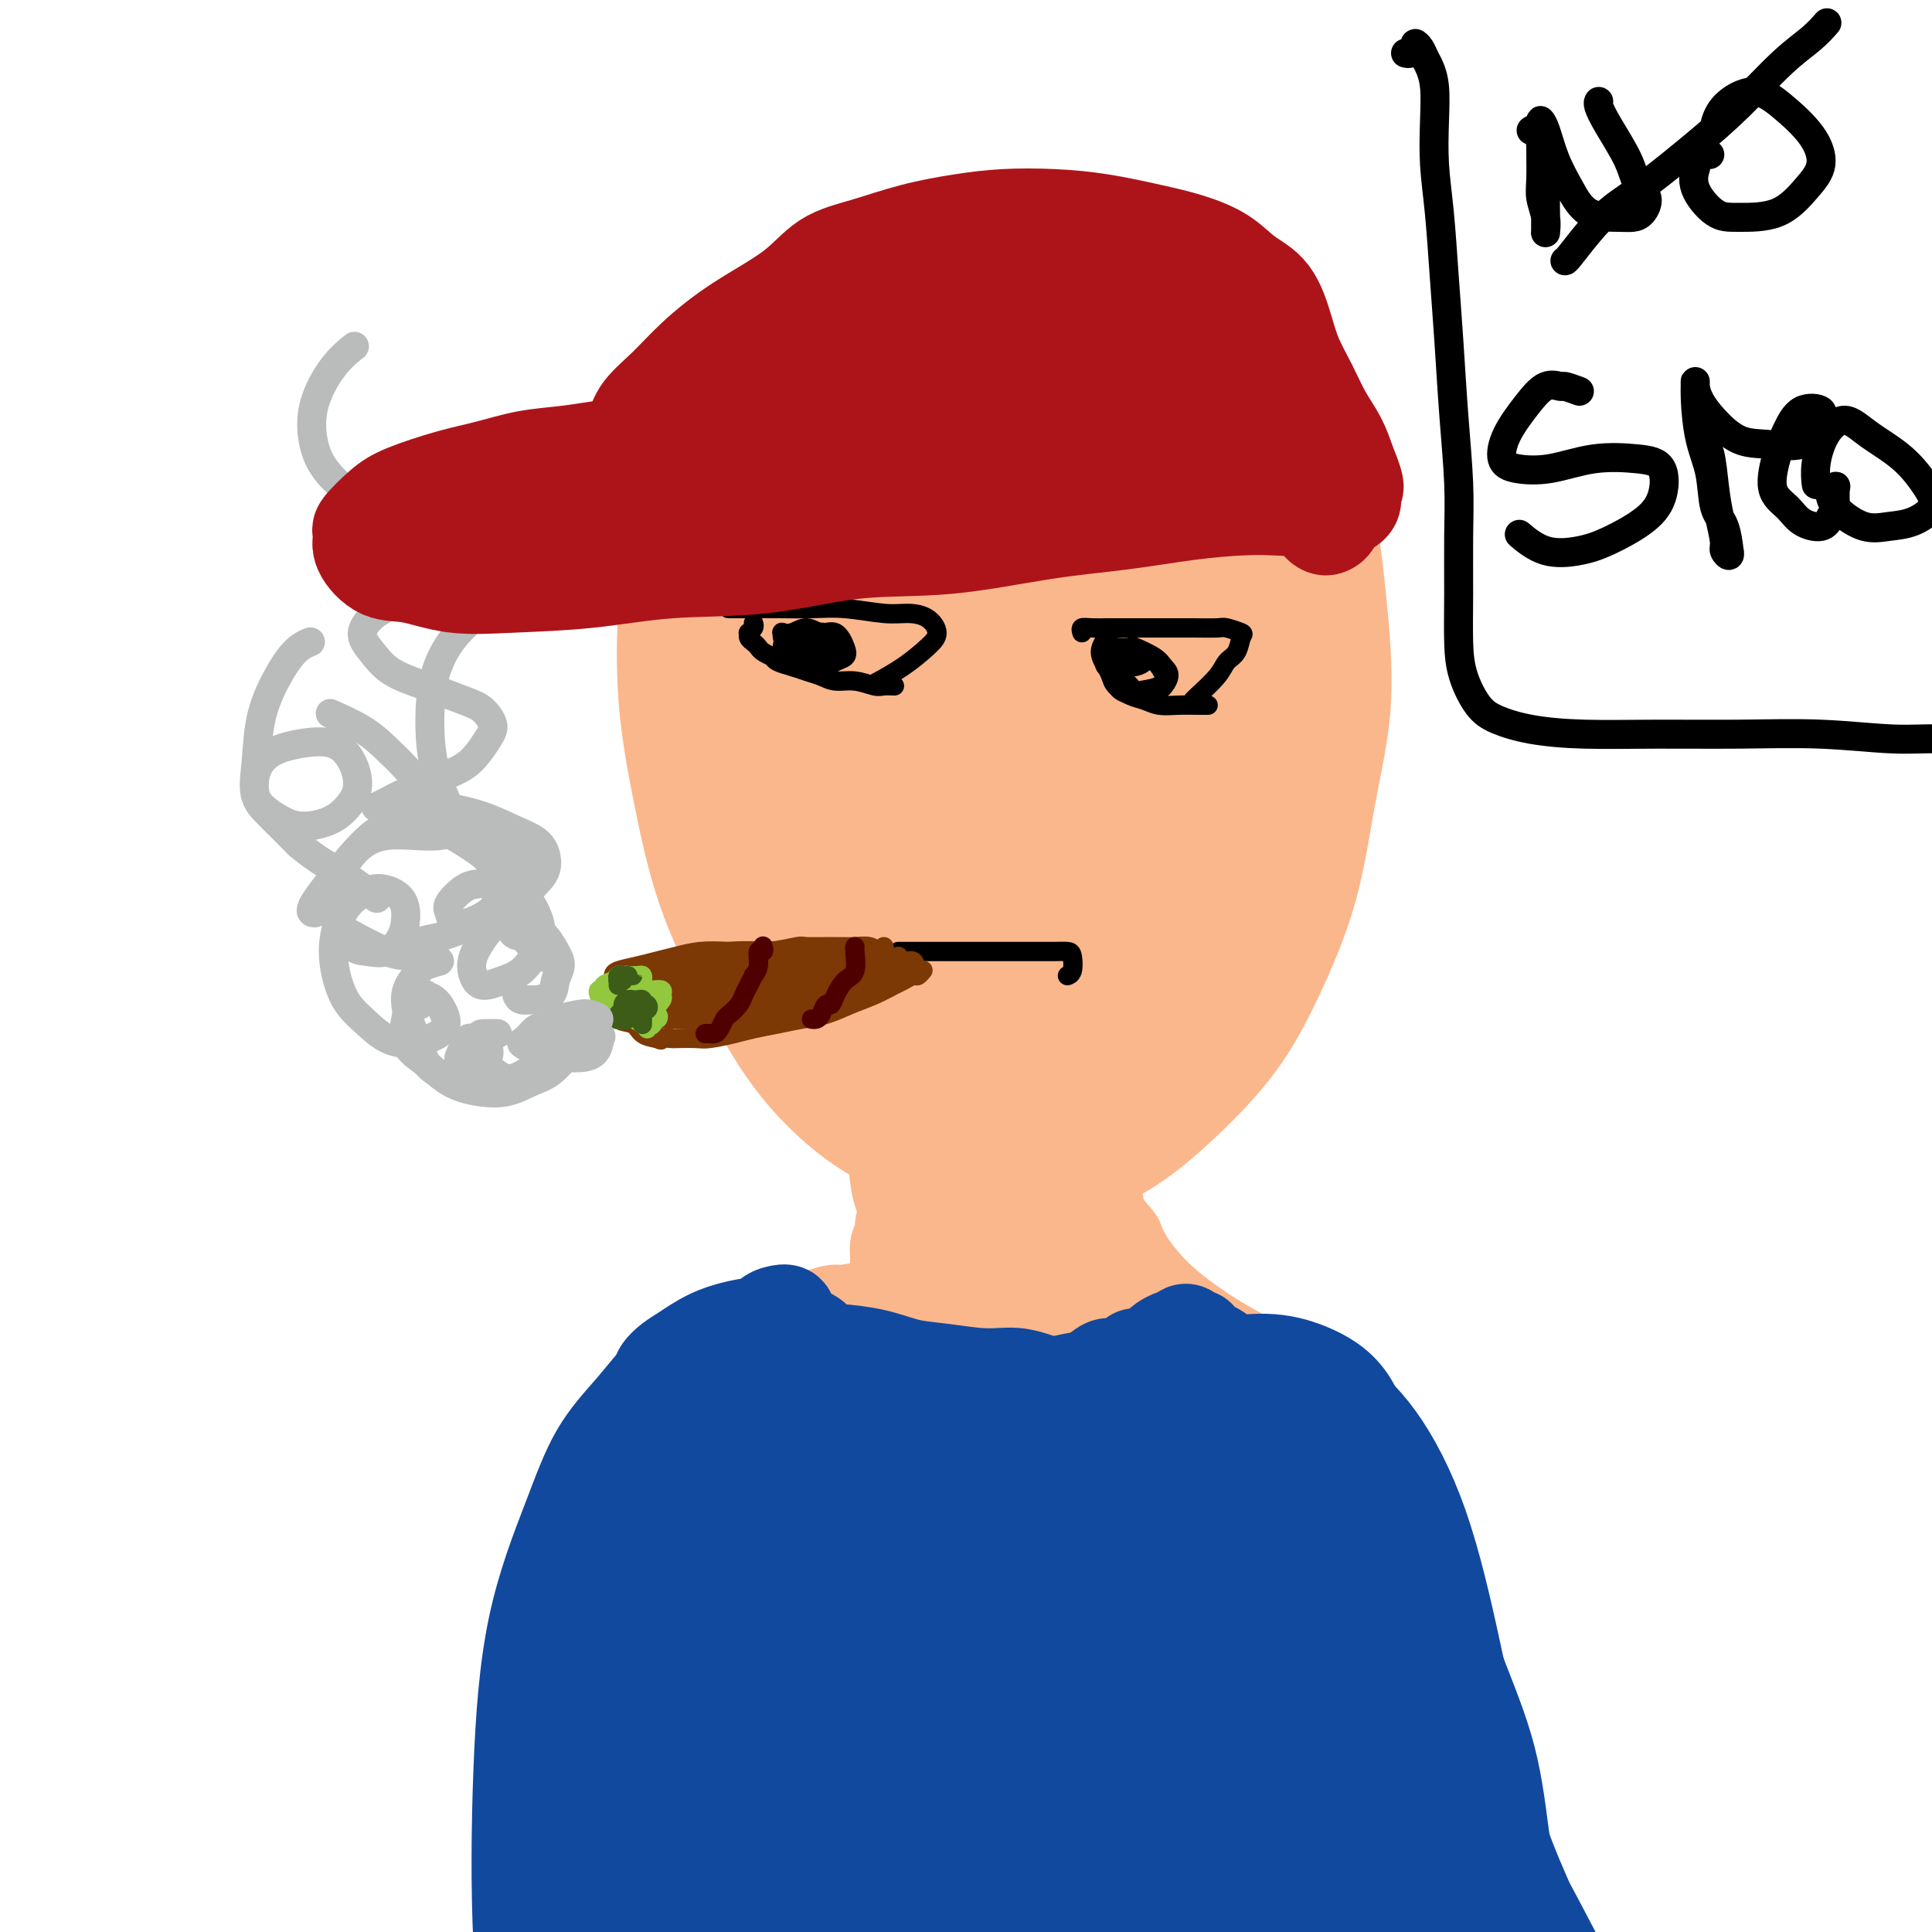 <svg viewBox='0 0 400 400' version='1.1' xmlns='http://www.w3.org/2000/svg' xmlns:xlink='http://www.w3.org/1999/xlink'><g fill='none' stroke='#FBB78C' stroke-width='20' stroke-linecap='round' stroke-linejoin='round'><path d='M145,105c0.429,-0.153 0.858,-0.305 0,1c-0.858,1.305 -3.003,4.069 -4,6c-0.997,1.931 -0.848,3.031 -1,5c-0.152,1.969 -0.606,4.808 -1,6c-0.394,1.192 -0.727,0.736 -1,4c-0.273,3.264 -0.484,10.247 0,17c0.484,6.753 1.663,13.277 3,20c1.337,6.723 2.832,13.646 5,20c2.168,6.354 5.010,12.140 8,18c2.990,5.860 6.129,11.794 10,17c3.871,5.206 8.474,9.684 13,13c4.526,3.316 8.974,5.470 14,7c5.026,1.530 10.628,2.435 16,3c5.372,0.565 10.514,0.789 15,0c4.486,-0.789 8.318,-2.591 12,-5c3.682,-2.409 7.215,-5.423 11,-9c3.785,-3.577 7.821,-7.716 11,-12c3.179,-4.284 5.501,-8.713 8,-14c2.499,-5.287 5.175,-11.431 7,-18c1.825,-6.569 2.800,-13.561 4,-20c1.200,-6.439 2.626,-12.325 3,-19c0.374,-6.675 -0.302,-14.139 -1,-21c-0.698,-6.861 -1.418,-13.119 -3,-19c-1.582,-5.881 -4.028,-11.384 -7,-16c-2.972,-4.616 -6.471,-8.345 -10,-12c-3.529,-3.655 -7.088,-7.236 -11,-10c-3.912,-2.764 -8.177,-4.711 -13,-6c-4.823,-1.289 -10.204,-1.921 -15,-2c-4.796,-0.079 -9.006,0.396 -14,1c-4.994,0.604 -10.772,1.337 -16,3c-5.228,1.663 -9.908,4.255 -14,7c-4.092,2.745 -7.598,5.641 -11,9c-3.402,3.359 -6.701,7.179 -10,11'/><path d='M153,90c-4.736,5.346 -6.075,8.713 -7,13c-0.925,4.287 -1.435,9.496 -2,15c-0.565,5.504 -1.184,11.305 -1,17c0.184,5.695 1.169,11.285 2,17c0.831,5.715 1.506,11.555 3,17c1.494,5.445 3.807,10.497 6,15c2.193,4.503 4.265,8.459 5,10c0.735,1.541 0.132,0.667 2,3c1.868,2.333 6.206,7.872 10,12c3.794,4.128 7.044,6.843 11,9c3.956,2.157 8.619,3.754 13,5c4.381,1.246 8.480,2.140 13,2c4.520,-0.140 9.461,-1.313 14,-3c4.539,-1.687 8.677,-3.887 13,-7c4.323,-3.113 8.833,-7.139 13,-11c4.167,-3.861 7.993,-7.557 11,-12c3.007,-4.443 5.195,-9.634 7,-15c1.805,-5.366 3.225,-10.908 4,-17c0.775,-6.092 0.903,-12.733 1,-19c0.097,-6.267 0.163,-12.160 0,-18c-0.163,-5.840 -0.556,-11.626 -2,-17c-1.444,-5.374 -3.939,-10.334 -6,-15c-2.061,-4.666 -3.690,-9.037 -6,-13c-2.310,-3.963 -5.303,-7.519 -9,-10c-3.697,-2.481 -8.099,-3.886 -12,-5c-3.901,-1.114 -7.300,-1.936 -11,-2c-3.700,-0.064 -7.701,0.631 -12,2c-4.299,1.369 -8.898,3.411 -13,6c-4.102,2.589 -7.708,5.725 -12,10c-4.292,4.275 -9.271,9.689 -13,15c-3.729,5.311 -6.208,10.517 -8,16c-1.792,5.483 -2.896,11.241 -4,17'/><path d='M163,127c-2.119,8.434 -1.416,13.018 0,18c1.416,4.982 3.546,10.363 4,13c0.454,2.637 -0.769,2.532 1,6c1.769,3.468 6.530,10.511 11,16c4.470,5.489 8.651,9.425 13,13c4.349,3.575 8.868,6.791 14,9c5.132,2.209 10.877,3.413 16,4c5.123,0.587 9.625,0.559 14,0c4.375,-0.559 8.623,-1.649 13,-4c4.377,-2.351 8.885,-5.962 12,-10c3.115,-4.038 4.839,-8.503 7,-14c2.161,-5.497 4.759,-12.027 6,-18c1.241,-5.973 1.126,-11.389 1,-14c-0.126,-2.611 -0.264,-2.416 0,-6c0.264,-3.584 0.931,-10.948 1,-17c0.069,-6.052 -0.459,-10.793 -2,-16c-1.541,-5.207 -4.096,-10.878 -5,-13c-0.904,-2.122 -0.158,-0.693 -1,-2c-0.842,-1.307 -3.270,-5.350 -6,-9c-2.730,-3.650 -5.760,-6.906 -10,-9c-4.240,-2.094 -9.690,-3.024 -15,-3c-5.310,0.024 -10.478,1.003 -15,3c-4.522,1.997 -8.396,5.013 -10,6c-1.604,0.987 -0.938,-0.053 -4,3c-3.062,3.053 -9.854,10.200 -15,17c-5.146,6.800 -8.647,13.251 -12,21c-3.353,7.749 -6.559,16.794 -8,25c-1.441,8.206 -1.115,15.572 0,22c1.115,6.428 3.021,11.919 6,16c2.979,4.081 7.031,6.753 11,9c3.969,2.247 7.856,4.069 12,5c4.144,0.931 8.544,0.971 13,0c4.456,-0.971 8.969,-2.954 14,-6c5.031,-3.046 10.580,-7.156 15,-12c4.420,-4.844 7.710,-10.422 11,-16'/><path d='M255,164c3.277,-5.739 5.970,-12.086 7,-19c1.030,-6.914 0.398,-14.394 0,-22c-0.398,-7.606 -0.561,-15.339 -2,-22c-1.439,-6.661 -4.154,-12.252 -7,-16c-2.846,-3.748 -5.824,-5.653 -10,-7c-4.176,-1.347 -9.552,-2.137 -15,-1c-5.448,1.137 -10.969,4.200 -13,5c-2.031,0.800 -0.570,-0.664 -4,2c-3.430,2.664 -11.749,9.456 -18,17c-6.251,7.544 -10.433,15.841 -13,26c-2.567,10.159 -3.520,22.181 -4,31c-0.480,8.819 -0.489,14.437 1,19c1.489,4.563 4.475,8.072 8,10c3.525,1.928 7.589,2.273 12,2c4.411,-0.273 9.169,-1.166 14,-4c4.831,-2.834 9.736,-7.608 15,-13c5.264,-5.392 10.886,-11.401 16,-19c5.114,-7.599 9.721,-16.788 13,-26c3.279,-9.212 5.229,-18.448 6,-26c0.771,-7.552 0.362,-13.422 -1,-18c-1.362,-4.578 -3.679,-7.866 -7,-9c-3.321,-1.134 -7.647,-0.116 -13,2c-5.353,2.116 -11.734,5.328 -18,10c-6.266,4.672 -12.417,10.804 -19,19c-6.583,8.196 -13.599,18.455 -19,29c-5.401,10.545 -9.189,21.377 -11,30c-1.811,8.623 -1.646,15.038 0,19c1.646,3.962 4.773,5.469 6,6c1.227,0.531 0.555,0.084 2,0c1.445,-0.084 5.006,0.194 9,-1c3.994,-1.194 8.422,-3.860 13,-8c4.578,-4.140 9.308,-9.754 14,-16c4.692,-6.246 9.346,-13.123 14,-20'/><path d='M231,144c5.715,-9.431 6.004,-15.008 6,-20c-0.004,-4.992 -0.300,-9.398 -2,-12c-1.700,-2.602 -4.806,-3.401 -8,-3c-3.194,0.401 -6.478,2.001 -11,5c-4.522,2.999 -10.283,7.398 -15,13c-4.717,5.602 -8.391,12.409 -12,21c-3.609,8.591 -7.155,18.968 -9,27c-1.845,8.032 -1.989,13.721 0,17c1.989,3.279 6.112,4.148 10,4c3.888,-0.148 7.540,-1.315 12,-4c4.460,-2.685 9.726,-6.890 15,-12c5.274,-5.110 10.554,-11.126 15,-17c4.446,-5.874 8.058,-11.605 10,-17c1.942,-5.395 2.213,-10.454 1,-15c-1.213,-4.546 -3.911,-8.581 -7,-11c-3.089,-2.419 -6.569,-3.224 -11,-2c-4.431,1.224 -9.812,4.476 -15,9c-5.188,4.524 -10.181,10.321 -15,18c-4.819,7.679 -9.462,17.240 -13,27c-3.538,9.760 -5.969,19.718 -6,26c-0.031,6.282 2.338,8.887 6,10c3.662,1.113 8.617,0.733 14,-2c5.383,-2.733 11.192,-7.819 17,-13c5.808,-5.181 11.613,-10.458 17,-17c5.387,-6.542 10.357,-14.348 15,-22c4.643,-7.652 8.960,-15.150 11,-23c2.040,-7.850 1.804,-16.051 1,-23c-0.804,-6.949 -2.174,-12.646 -5,-16c-2.826,-3.354 -7.107,-4.364 -12,-3c-4.893,1.364 -10.398,5.104 -15,9c-4.602,3.896 -8.301,7.948 -12,12'/><path d='M213,110c-4.656,3.646 -2.796,2.262 -5,7c-2.204,4.738 -8.473,15.597 -11,20c-2.527,4.403 -1.314,2.351 -3,9c-1.686,6.649 -6.271,21.998 -8,34c-1.729,12.002 -0.602,20.656 2,26c2.602,5.344 6.678,7.376 11,8c4.322,0.624 8.888,-0.161 14,-3c5.112,-2.839 10.770,-7.731 16,-13c5.230,-5.269 10.034,-10.914 15,-18c4.966,-7.086 10.096,-15.612 14,-25c3.904,-9.388 6.584,-19.638 8,-28c1.416,-8.362 1.570,-14.838 0,-19c-1.570,-4.162 -4.862,-6.011 -9,-7c-4.138,-0.989 -9.122,-1.117 -17,3c-7.878,4.117 -18.652,12.479 -26,19c-7.348,6.521 -11.272,11.202 -17,20c-5.728,8.798 -13.261,21.714 -18,32c-4.739,10.286 -6.684,17.942 -7,23c-0.316,5.058 0.998,7.520 4,8c3.002,0.480 7.693,-1.021 12,-4c4.307,-2.979 8.229,-7.438 13,-12c4.771,-4.562 10.391,-9.229 16,-16c5.609,-6.771 11.205,-15.646 16,-25c4.795,-9.354 8.787,-19.187 11,-27c2.213,-7.813 2.646,-13.607 2,-17c-0.646,-3.393 -2.371,-4.387 -5,-4c-2.629,0.387 -6.162,2.153 -11,6c-4.838,3.847 -10.981,9.774 -17,17c-6.019,7.226 -11.914,15.751 -17,25c-5.086,9.249 -9.363,19.221 -12,27c-2.637,7.779 -3.633,13.363 -4,16c-0.367,2.637 -0.105,2.325 1,1c1.105,-1.325 3.052,-3.662 5,-6'/><path d='M186,187c1.883,-3.504 3.589,-9.765 6,-17c2.411,-7.235 5.526,-15.446 8,-25c2.474,-9.554 4.306,-20.452 5,-30c0.694,-9.548 0.251,-17.745 -1,-23c-1.251,-5.255 -3.311,-7.566 -6,-9c-2.689,-1.434 -6.009,-1.989 -10,0c-3.991,1.989 -8.654,6.524 -13,12c-4.346,5.476 -8.375,11.893 -12,20c-3.625,8.107 -6.848,17.904 -9,27c-2.152,9.096 -3.235,17.492 -3,23c0.235,5.508 1.787,8.127 5,9c3.213,0.873 8.087,0.001 11,-1c2.913,-1.001 3.865,-2.131 6,-5c2.135,-2.869 5.452,-7.476 8,-13c2.548,-5.524 4.327,-11.965 6,-19c1.673,-7.035 3.239,-14.663 3,-22c-0.239,-7.337 -2.284,-14.382 -4,-19c-1.716,-4.618 -3.102,-6.808 -5,-8c-1.898,-1.192 -4.308,-1.385 -7,1c-2.692,2.385 -5.668,7.349 -8,13c-2.332,5.651 -4.022,11.990 -6,20c-1.978,8.010 -4.246,17.692 -5,26c-0.754,8.308 0.004,15.242 1,19c0.996,3.758 2.229,4.342 4,5c1.771,0.658 4.080,1.391 6,1c1.920,-0.391 3.452,-1.907 5,-5c1.548,-3.093 3.111,-7.762 5,-13c1.889,-5.238 4.104,-11.043 6,-18c1.896,-6.957 3.472,-15.065 4,-23c0.528,-7.935 0.008,-15.696 -1,-21c-1.008,-5.304 -2.504,-8.152 -4,-11'/><path d='M181,81c-1.842,-6.185 -3.949,-5.648 -6,-5c-2.051,0.648 -4.048,1.408 -6,4c-1.952,2.592 -3.859,7.017 -6,13c-2.141,5.983 -4.514,13.525 -6,22c-1.486,8.475 -2.083,17.885 -2,27c0.083,9.115 0.846,17.936 3,23c2.154,5.064 5.699,6.370 9,7c3.301,0.630 6.358,0.582 10,-1c3.642,-1.582 7.868,-4.699 12,-9c4.132,-4.301 8.168,-9.786 12,-15c3.832,-5.214 7.459,-10.157 10,-16c2.541,-5.843 3.997,-12.586 5,-17c1.003,-4.414 1.553,-6.498 1,-7c-0.553,-0.502 -2.208,0.577 -4,4c-1.792,3.423 -3.720,9.191 -6,15c-2.280,5.809 -4.914,11.658 -7,19c-2.086,7.342 -3.626,16.177 -4,21c-0.374,4.823 0.417,5.634 2,6c1.583,0.366 3.956,0.288 7,-2c3.044,-2.288 6.757,-6.786 10,-11c3.243,-4.214 6.015,-8.145 7,-10c0.985,-1.855 0.184,-1.636 1,-5c0.816,-3.364 3.249,-10.312 4,-16c0.751,-5.688 -0.181,-10.116 -1,-13c-0.819,-2.884 -1.524,-4.223 -3,-4c-1.476,0.223 -3.723,2.009 -6,5c-2.277,2.991 -4.583,7.189 -7,12c-2.417,4.811 -4.946,10.237 -6,14c-1.054,3.763 -0.633,5.864 1,7c1.633,1.136 4.478,1.306 7,0c2.522,-1.306 4.721,-4.087 7,-7c2.279,-2.913 4.640,-5.956 7,-9'/><path d='M226,133c2.753,-4.290 2.634,-7.017 3,-10c0.366,-2.983 1.215,-6.224 1,-7c-0.215,-0.776 -1.495,0.913 -3,3c-1.505,2.087 -3.236,4.573 -5,8c-1.764,3.427 -3.561,7.794 -5,12c-1.439,4.206 -2.520,8.251 -3,11c-0.480,2.749 -0.360,4.202 1,5c1.360,0.798 3.960,0.942 5,1c1.040,0.058 0.520,0.029 0,0'/></g>
<g fill='none' stroke='#000000' stroke-width='4' stroke-linecap='round' stroke-linejoin='round'><path d='M186,197c0.011,0.000 0.022,0.000 0,0c-0.022,-0.000 -0.076,-0.000 0,0c0.076,0.000 0.282,0.000 1,0c0.718,-0.000 1.949,-0.000 3,0c1.051,0.000 1.921,0.000 3,0c1.079,-0.000 2.367,-0.000 3,0c0.633,0.000 0.613,0.000 2,0c1.387,-0.000 4.182,-0.000 6,0c1.818,0.000 2.659,0.001 4,0c1.341,-0.001 3.184,-0.004 5,0c1.816,0.004 3.607,0.015 5,0c1.393,-0.015 2.387,-0.057 3,0c0.613,0.057 0.845,0.211 1,1c0.155,0.789 0.234,2.212 0,3c-0.234,0.788 -0.781,0.939 -1,1c-0.219,0.061 -0.109,0.030 0,0'/><path d='M152,126c-0.437,-0.000 -0.875,-0.000 -1,0c-0.125,0.000 0.061,0.000 0,0c-0.061,-0.000 -0.371,-0.000 0,0c0.371,0.000 1.423,0.000 2,0c0.577,-0.000 0.678,-0.001 1,0c0.322,0.001 0.865,0.004 2,0c1.135,-0.004 2.862,-0.016 5,0c2.138,0.016 4.687,0.058 7,0c2.313,-0.058 4.390,-0.217 7,0c2.610,0.217 5.753,0.808 8,1c2.247,0.192 3.597,-0.017 5,0c1.403,0.017 2.859,0.261 4,1c1.141,0.739 1.969,1.974 2,3c0.031,1.026 -0.734,1.842 -2,3c-1.266,1.158 -3.033,2.658 -5,4c-1.967,1.342 -4.133,2.526 -5,3c-0.867,0.474 -0.433,0.237 0,0'/><path d='M224,131c-0.133,-0.423 -0.265,-0.845 0,-1c0.265,-0.155 0.929,-0.042 2,0c1.071,0.042 2.550,0.011 4,0c1.450,-0.011 2.873,-0.004 5,0c2.127,0.004 4.959,0.005 7,0c2.041,-0.005 3.290,-0.014 5,0c1.710,0.014 3.882,0.052 5,0c1.118,-0.052 1.183,-0.194 2,0c0.817,0.194 2.387,0.725 3,1c0.613,0.275 0.269,0.294 0,1c-0.269,0.706 -0.464,2.098 -1,3c-0.536,0.902 -1.411,1.314 -2,2c-0.589,0.686 -0.890,1.648 -2,3c-1.110,1.352 -3.030,3.095 -4,4c-0.970,0.905 -0.992,0.973 -1,1c-0.008,0.027 -0.004,0.014 0,0'/><path d='M156,129c0.115,0.303 0.230,0.606 0,1c-0.230,0.394 -0.804,0.879 -1,1c-0.196,0.121 -0.012,-0.123 0,0c0.012,0.123 -0.147,0.611 0,1c0.147,0.389 0.599,0.678 1,1c0.401,0.322 0.750,0.678 1,1c0.250,0.322 0.402,0.611 1,1c0.598,0.389 1.644,0.878 2,1c0.356,0.122 0.024,-0.122 0,0c-0.024,0.122 0.261,0.611 1,1c0.739,0.389 1.933,0.678 3,1c1.067,0.322 2.009,0.679 3,1c0.991,0.321 2.033,0.608 3,1c0.967,0.392 1.860,0.890 3,1c1.140,0.110 2.526,-0.167 4,0c1.474,0.167 3.034,0.777 4,1c0.966,0.223 1.337,0.060 2,0c0.663,-0.060 1.618,-0.017 2,0c0.382,0.017 0.191,0.009 0,0'/><path d='M229,131c-0.002,0.139 -0.004,0.278 0,0c0.004,-0.278 0.014,-0.972 0,-1c-0.014,-0.028 -0.054,0.611 0,1c0.054,0.389 0.200,0.527 0,1c-0.200,0.473 -0.746,1.281 -1,2c-0.254,0.719 -0.217,1.348 0,2c0.217,0.652 0.613,1.326 1,2c0.387,0.674 0.763,1.347 1,2c0.237,0.653 0.334,1.285 1,2c0.666,0.715 1.901,1.512 3,2c1.099,0.488 2.064,0.667 3,1c0.936,0.333 1.845,0.821 3,1c1.155,0.179 2.557,0.048 4,0c1.443,-0.048 2.927,-0.013 4,0c1.073,0.013 1.735,0.004 2,0c0.265,-0.004 0.132,-0.002 0,0'/><path d='M163,134c-0.434,-0.735 -0.867,-1.470 -1,-2c-0.133,-0.530 0.036,-0.856 0,-1c-0.036,-0.144 -0.277,-0.108 0,0c0.277,0.108 1.072,0.287 2,0c0.928,-0.287 1.987,-1.041 3,-1c1.013,0.041 1.978,0.875 3,1c1.022,0.125 2.101,-0.460 3,0c0.899,0.460 1.620,1.967 2,3c0.380,1.033 0.421,1.594 0,2c-0.421,0.406 -1.304,0.656 -2,1c-0.696,0.344 -1.205,0.780 -2,1c-0.795,0.220 -1.877,0.224 -3,0c-1.123,-0.224 -2.288,-0.677 -3,-1c-0.712,-0.323 -0.971,-0.518 -1,-1c-0.029,-0.482 0.171,-1.251 0,-2c-0.171,-0.749 -0.715,-1.477 0,-2c0.715,-0.523 2.688,-0.842 4,-1c1.312,-0.158 1.964,-0.154 3,0c1.036,0.154 2.455,0.457 3,1c0.545,0.543 0.216,1.324 0,2c-0.216,0.676 -0.320,1.247 -1,2c-0.680,0.753 -1.938,1.688 -3,2c-1.062,0.312 -1.929,0.000 -3,0c-1.071,-0.000 -2.347,0.312 -3,0c-0.653,-0.312 -0.685,-1.246 -1,-2c-0.315,-0.754 -0.915,-1.327 -1,-2c-0.085,-0.673 0.345,-1.446 1,-2c0.655,-0.554 1.535,-0.889 2,-1c0.465,-0.111 0.517,0.001 1,0c0.483,-0.001 1.399,-0.116 2,0c0.601,0.116 0.886,0.462 1,1c0.114,0.538 0.057,1.269 0,2'/><path d='M169,134c0.376,0.917 -0.683,1.710 -1,2c-0.317,0.290 0.107,0.078 0,0c-0.107,-0.078 -0.745,-0.022 -1,0c-0.255,0.022 -0.128,0.011 0,0'/><path d='M233,143c0.368,0.066 0.736,0.131 1,0c0.264,-0.131 0.424,-0.459 0,-1c-0.424,-0.541 -1.433,-1.294 -2,-2c-0.567,-0.706 -0.691,-1.366 -1,-2c-0.309,-0.634 -0.804,-1.243 -1,-2c-0.196,-0.757 -0.092,-1.661 0,-2c0.092,-0.339 0.171,-0.113 1,0c0.829,0.113 2.409,0.112 3,0c0.591,-0.112 0.192,-0.335 1,0c0.808,0.335 2.823,1.228 4,2c1.177,0.772 1.516,1.423 2,2c0.484,0.577 1.114,1.081 1,2c-0.114,0.919 -0.973,2.254 -2,3c-1.027,0.746 -2.223,0.903 -3,1c-0.777,0.097 -1.135,0.134 -2,0c-0.865,-0.134 -2.237,-0.438 -3,-1c-0.763,-0.562 -0.917,-1.382 -1,-2c-0.083,-0.618 -0.097,-1.035 0,-2c0.097,-0.965 0.303,-2.477 1,-3c0.697,-0.523 1.885,-0.057 3,0c1.115,0.057 2.157,-0.297 3,0c0.843,0.297 1.488,1.244 2,2c0.512,0.756 0.890,1.320 1,2c0.110,0.680 -0.047,1.474 -1,2c-0.953,0.526 -2.700,0.782 -4,1c-1.300,0.218 -2.153,0.399 -3,0c-0.847,-0.399 -1.690,-1.377 -2,-2c-0.310,-0.623 -0.089,-0.892 0,-1c0.089,-0.108 0.044,-0.054 0,0'/><path d='M163,135c0.334,-0.000 0.667,-0.000 1,0c0.333,0.000 0.664,0.001 1,0c0.336,-0.001 0.677,-0.004 1,0c0.323,0.004 0.627,0.015 1,0c0.373,-0.015 0.814,-0.057 1,0c0.186,0.057 0.118,0.211 0,0c-0.118,-0.211 -0.287,-0.788 0,-1c0.287,-0.212 1.030,-0.060 1,0c-0.030,0.060 -0.832,0.027 -1,0c-0.168,-0.027 0.297,-0.050 0,0c-0.297,0.050 -1.356,0.171 -2,0c-0.644,-0.171 -0.873,-0.635 -1,-1c-0.127,-0.365 -0.150,-0.630 0,-1c0.150,-0.370 0.474,-0.843 1,-1c0.526,-0.157 1.253,0.003 2,0c0.747,-0.003 1.515,-0.169 2,0c0.485,0.169 0.686,0.673 1,1c0.314,0.327 0.740,0.477 1,1c0.260,0.523 0.353,1.419 0,2c-0.353,0.581 -1.152,0.845 -2,1c-0.848,0.155 -1.744,0.199 -2,0c-0.256,-0.199 0.127,-0.641 0,-1c-0.127,-0.359 -0.765,-0.635 -1,-1c-0.235,-0.365 -0.067,-0.819 0,-1c0.067,-0.181 0.034,-0.091 0,0'/><path d='M230,140c0.418,-0.032 0.836,-0.064 1,0c0.164,0.064 0.075,0.224 0,0c-0.075,-0.224 -0.134,-0.832 0,-1c0.134,-0.168 0.462,0.102 1,0c0.538,-0.102 1.286,-0.577 2,-1c0.714,-0.423 1.395,-0.793 2,-1c0.605,-0.207 1.136,-0.251 1,0c-0.136,0.251 -0.937,0.796 -2,1c-1.063,0.204 -2.387,0.065 -3,0c-0.613,-0.065 -0.514,-0.058 -1,0c-0.486,0.058 -1.556,0.167 -2,0c-0.444,-0.167 -0.263,-0.608 0,-1c0.263,-0.392 0.606,-0.734 1,-1c0.394,-0.266 0.837,-0.456 1,0c0.163,0.456 0.047,1.559 0,2c-0.047,0.441 -0.023,0.221 0,0'/></g>
<g fill='none' stroke='#7C3805' stroke-width='4' stroke-linecap='round' stroke-linejoin='round'><path d='M183,196c0.125,0.431 0.250,0.862 0,1c-0.250,0.138 -0.876,-0.016 -1,0c-0.124,0.016 0.254,0.201 0,0c-0.254,-0.201 -1.139,-0.787 -2,-1c-0.861,-0.213 -1.697,-0.053 -3,0c-1.303,0.053 -3.075,0.000 -5,0c-1.925,-0.000 -4.005,0.052 -5,0c-0.995,-0.052 -0.905,-0.207 -2,0c-1.095,0.207 -3.373,0.776 -6,1c-2.627,0.224 -5.601,0.101 -8,0c-2.399,-0.101 -4.222,-0.182 -6,0c-1.778,0.182 -3.510,0.626 -5,1c-1.490,0.374 -2.739,0.678 -4,1c-1.261,0.322 -2.534,0.663 -4,1c-1.466,0.337 -3.125,0.671 -4,1c-0.875,0.329 -0.967,0.653 -1,1c-0.033,0.347 -0.008,0.717 0,1c0.008,0.283 -0.002,0.481 0,1c0.002,0.519 0.016,1.361 0,2c-0.016,0.639 -0.062,1.074 0,2c0.062,0.926 0.233,2.341 1,3c0.767,0.659 2.130,0.562 3,1c0.870,0.438 1.249,1.411 2,2c0.751,0.589 1.876,0.795 3,1'/><path d='M136,215c1.344,0.619 0.703,0.167 1,0c0.297,-0.167 1.531,-0.048 2,0c0.469,0.048 0.171,0.024 1,0c0.829,-0.024 2.783,-0.048 4,0c1.217,0.048 1.696,0.167 3,0c1.304,-0.167 3.432,-0.621 5,-1c1.568,-0.379 2.575,-0.682 4,-1c1.425,-0.318 3.269,-0.651 5,-1c1.731,-0.349 3.349,-0.713 5,-1c1.651,-0.287 3.334,-0.496 5,-1c1.666,-0.504 3.315,-1.302 5,-2c1.685,-0.698 3.407,-1.296 5,-2c1.593,-0.704 3.058,-1.513 4,-2c0.942,-0.487 1.363,-0.653 2,-1c0.637,-0.347 1.490,-0.877 2,-1c0.510,-0.123 0.676,0.159 1,0c0.324,-0.159 0.807,-0.760 1,-1c0.193,-0.240 0.097,-0.120 0,0'/><path d='M184,201c0.091,-0.297 0.181,-0.594 0,-1c-0.181,-0.406 -0.634,-0.922 -1,-1c-0.366,-0.078 -0.647,0.283 -2,1c-1.353,0.717 -3.780,1.789 -5,2c-1.220,0.211 -1.232,-0.439 -3,0c-1.768,0.439 -5.290,1.967 -8,3c-2.710,1.033 -4.608,1.571 -7,2c-2.392,0.429 -5.280,0.749 -7,1c-1.720,0.251 -2.273,0.433 -2,0c0.273,-0.433 1.371,-1.482 3,-2c1.629,-0.518 3.790,-0.504 6,-1c2.210,-0.496 4.470,-1.503 7,-2c2.530,-0.497 5.331,-0.485 8,-1c2.669,-0.515 5.207,-1.557 7,-2c1.793,-0.443 2.843,-0.286 3,0c0.157,0.286 -0.578,0.700 -2,1c-1.422,0.300 -3.531,0.486 -6,1c-2.469,0.514 -5.298,1.358 -8,2c-2.702,0.642 -5.276,1.084 -8,2c-2.724,0.916 -5.598,2.307 -8,3c-2.402,0.693 -4.331,0.689 -6,1c-1.669,0.311 -3.077,0.936 -3,1c0.077,0.064 1.639,-0.433 3,-1c1.361,-0.567 2.519,-1.206 4,-2c1.481,-0.794 3.283,-1.745 6,-2c2.717,-0.255 6.350,0.186 9,0c2.650,-0.186 4.319,-0.998 6,-1c1.681,-0.002 3.376,0.807 4,1c0.624,0.193 0.178,-0.231 -1,0c-1.178,0.231 -3.089,1.115 -5,2'/><path d='M168,208c-1.743,0.491 -3.101,0.720 -5,1c-1.899,0.280 -4.339,0.613 -7,1c-2.661,0.387 -5.541,0.829 -8,1c-2.459,0.171 -4.495,0.072 -6,0c-1.505,-0.072 -2.478,-0.118 -3,0c-0.522,0.118 -0.594,0.400 0,0c0.594,-0.400 1.855,-1.481 3,-2c1.145,-0.519 2.174,-0.477 4,-1c1.826,-0.523 4.449,-1.613 7,-2c2.551,-0.387 5.032,-0.072 7,0c1.968,0.072 3.425,-0.100 4,0c0.575,0.100 0.270,0.471 -1,1c-1.270,0.529 -3.505,1.215 -6,2c-2.495,0.785 -5.251,1.668 -8,2c-2.749,0.332 -5.493,0.111 -8,0c-2.507,-0.111 -4.777,-0.112 -7,0c-2.223,0.112 -4.397,0.339 -6,0c-1.603,-0.339 -2.633,-1.243 -3,-2c-0.367,-0.757 -0.069,-1.365 1,-2c1.069,-0.635 2.909,-1.296 5,-2c2.091,-0.704 4.434,-1.451 7,-2c2.566,-0.549 5.356,-0.900 8,-1c2.644,-0.100 5.143,0.049 7,0c1.857,-0.049 3.071,-0.298 4,0c0.929,0.298 1.573,1.141 1,2c-0.573,0.859 -2.362,1.733 -4,2c-1.638,0.267 -3.124,-0.072 -5,0c-1.876,0.072 -4.142,0.555 -6,1c-1.858,0.445 -3.308,0.850 -5,1c-1.692,0.150 -3.626,0.043 -5,0c-1.374,-0.043 -2.187,-0.021 -3,0'/><path d='M130,208c-3.862,-0.112 -1.515,-1.390 0,-2c1.515,-0.610 2.200,-0.550 4,-1c1.800,-0.450 4.717,-1.409 7,-2c2.283,-0.591 3.934,-0.814 6,-1c2.066,-0.186 4.549,-0.334 6,0c1.451,0.334 1.872,1.151 2,2c0.128,0.849 -0.035,1.731 -1,2c-0.965,0.269 -2.732,-0.075 -5,0c-2.268,0.075 -5.038,0.568 -7,1c-1.962,0.432 -3.117,0.802 -5,1c-1.883,0.198 -4.495,0.222 -6,0c-1.505,-0.222 -1.902,-0.691 -2,-1c-0.098,-0.309 0.102,-0.459 1,-1c0.898,-0.541 2.494,-1.473 3,-2c0.506,-0.527 -0.078,-0.650 1,-1c1.078,-0.350 3.819,-0.928 5,-1c1.181,-0.072 0.803,0.362 2,0c1.197,-0.362 3.970,-1.521 7,-2c3.030,-0.479 6.316,-0.278 9,0c2.684,0.278 4.765,0.635 6,1c1.235,0.365 1.622,0.739 1,1c-0.622,0.261 -2.253,0.408 -4,1c-1.747,0.592 -3.609,1.630 -6,2c-2.391,0.370 -5.312,0.072 -8,0c-2.688,-0.072 -5.143,0.080 -7,0c-1.857,-0.080 -3.116,-0.393 -4,-1c-0.884,-0.607 -1.391,-1.507 -1,-2c0.391,-0.493 1.681,-0.578 3,-1c1.319,-0.422 2.665,-1.182 5,-2c2.335,-0.818 5.657,-1.693 9,-2c3.343,-0.307 6.708,-0.044 10,0c3.292,0.044 6.512,-0.130 9,0c2.488,0.130 4.244,0.565 6,1'/><path d='M176,198c4.098,0.332 1.842,0.664 1,1c-0.842,0.336 -0.269,0.678 0,1c0.269,0.322 0.233,0.626 -1,1c-1.233,0.374 -3.663,0.819 -6,1c-2.337,0.181 -4.582,0.097 -7,0c-2.418,-0.097 -5.008,-0.207 -8,0c-2.992,0.207 -6.384,0.732 -9,1c-2.616,0.268 -4.454,0.279 -5,0c-0.546,-0.279 0.199,-0.848 1,-1c0.801,-0.152 1.656,0.113 3,0c1.344,-0.113 3.177,-0.605 6,-1c2.823,-0.395 6.637,-0.692 10,-1c3.363,-0.308 6.274,-0.626 9,-1c2.726,-0.374 5.266,-0.804 7,-1c1.734,-0.196 2.660,-0.158 3,0c0.340,0.158 0.093,0.437 -1,1c-1.093,0.563 -3.034,1.408 -5,2c-1.966,0.592 -3.959,0.929 -6,1c-2.041,0.071 -4.129,-0.124 -5,0c-0.871,0.124 -0.524,0.566 -2,1c-1.476,0.434 -4.775,0.860 -6,1c-1.225,0.140 -0.378,-0.008 0,0c0.378,0.008 0.285,0.170 1,0c0.715,-0.170 2.237,-0.672 4,-1c1.763,-0.328 3.769,-0.481 6,-1c2.231,-0.519 4.689,-1.404 7,-2c2.311,-0.596 4.476,-0.903 6,-1c1.524,-0.097 2.408,0.016 3,0c0.592,-0.016 0.894,-0.163 1,0c0.106,0.163 0.017,0.635 0,1c-0.017,0.365 0.037,0.624 -1,1c-1.037,0.376 -3.164,0.871 -5,1c-1.836,0.129 -3.382,-0.106 -5,0c-1.618,0.106 -3.309,0.553 -5,1'/><path d='M167,203c-2.920,0.792 -2.720,0.773 -3,1c-0.280,0.227 -1.040,0.699 -1,1c0.040,0.301 0.882,0.431 2,0c1.118,-0.431 2.514,-1.425 4,-2c1.486,-0.575 3.064,-0.733 5,-1c1.936,-0.267 4.232,-0.644 6,-1c1.768,-0.356 3.009,-0.691 4,-1c0.991,-0.309 1.734,-0.592 2,-1c0.266,-0.408 0.056,-0.941 0,-1c-0.056,-0.059 0.041,0.356 -1,1c-1.041,0.644 -3.222,1.518 -5,2c-1.778,0.482 -3.153,0.574 -5,1c-1.847,0.426 -4.164,1.187 -6,2c-1.836,0.813 -3.190,1.678 -4,2c-0.810,0.322 -1.074,0.102 -1,0c0.074,-0.102 0.488,-0.087 1,0c0.512,0.087 1.123,0.245 2,0c0.877,-0.245 2.020,-0.892 3,-1c0.980,-0.108 1.796,0.322 3,0c1.204,-0.322 2.797,-1.396 4,-2c1.203,-0.604 2.015,-0.737 3,-1c0.985,-0.263 2.144,-0.657 3,-1c0.856,-0.343 1.408,-0.635 2,-1c0.592,-0.365 1.223,-0.804 1,-1c-0.223,-0.196 -1.299,-0.151 -2,0c-0.701,0.151 -1.028,0.408 -2,1c-0.972,0.592 -2.591,1.520 -4,2c-1.409,0.480 -2.610,0.514 -4,1c-1.390,0.486 -2.969,1.425 -4,2c-1.031,0.575 -1.516,0.788 -2,1'/><path d='M168,206c-2.345,1.059 0.792,0.208 2,0c1.208,-0.208 0.488,0.228 1,0c0.512,-0.228 2.258,-1.120 4,-2c1.742,-0.880 3.481,-1.748 5,-2c1.519,-0.252 2.816,0.113 4,0c1.184,-0.113 2.253,-0.704 3,-1c0.747,-0.296 1.171,-0.296 1,0c-0.171,0.296 -0.936,0.888 -2,1c-1.064,0.112 -2.425,-0.256 -4,0c-1.575,0.256 -3.363,1.135 -5,2c-1.637,0.865 -3.123,1.717 -4,2c-0.877,0.283 -1.144,-0.004 -1,0c0.144,0.004 0.701,0.300 2,0c1.299,-0.300 3.340,-1.194 5,-2c1.660,-0.806 2.938,-1.522 4,-2c1.062,-0.478 1.906,-0.716 3,-1c1.094,-0.284 2.438,-0.612 3,-1c0.562,-0.388 0.344,-0.835 0,-1c-0.344,-0.165 -0.812,-0.047 -1,0c-0.188,0.047 -0.094,0.024 0,0'/></g>
<g fill='none' stroke='#93C83E' stroke-width='4' stroke-linecap='round' stroke-linejoin='round'><path d='M128,206c-0.085,-0.331 -0.169,-0.663 0,-1c0.169,-0.337 0.592,-0.680 1,-1c0.408,-0.320 0.801,-0.619 1,-1c0.199,-0.381 0.203,-0.846 0,-1c-0.203,-0.154 -0.614,0.001 -1,0c-0.386,-0.001 -0.748,-0.159 -1,0c-0.252,0.159 -0.393,0.634 -1,1c-0.607,0.366 -1.678,0.623 -2,1c-0.322,0.377 0.107,0.875 0,1c-0.107,0.125 -0.748,-0.124 -1,0c-0.252,0.124 -0.114,0.622 0,1c0.114,0.378 0.203,0.637 1,1c0.797,0.363 2.301,0.829 3,1c0.699,0.171 0.592,0.045 1,0c0.408,-0.045 1.332,-0.009 2,0c0.668,0.009 1.079,-0.009 1,0c-0.079,0.009 -0.649,0.045 -1,0c-0.351,-0.045 -0.483,-0.170 -1,0c-0.517,0.170 -1.418,0.634 -2,1c-0.582,0.366 -0.844,0.633 -1,1c-0.156,0.367 -0.206,0.834 0,1c0.206,0.166 0.667,0.031 1,0c0.333,-0.031 0.538,0.043 1,0c0.462,-0.043 1.182,-0.203 2,0c0.818,0.203 1.736,0.770 2,1c0.264,0.230 -0.125,0.124 0,0c0.125,-0.124 0.764,-0.264 1,0c0.236,0.264 0.067,0.933 0,1c-0.067,0.067 -0.034,-0.466 0,-1'/><path d='M134,212c1.566,0.840 0.981,-0.559 1,-1c0.019,-0.441 0.642,0.078 1,0c0.358,-0.078 0.452,-0.752 0,-1c-0.452,-0.248 -1.450,-0.068 -2,0c-0.550,0.068 -0.651,0.026 -1,0c-0.349,-0.026 -0.945,-0.034 -1,0c-0.055,0.034 0.432,0.110 1,0c0.568,-0.110 1.218,-0.408 2,-1c0.782,-0.592 1.695,-1.479 2,-2c0.305,-0.521 0.001,-0.677 0,-1c-0.001,-0.323 0.300,-0.815 0,-1c-0.300,-0.185 -1.201,-0.064 -2,0c-0.799,0.064 -1.496,0.070 -2,0c-0.504,-0.070 -0.815,-0.218 -1,0c-0.185,0.218 -0.246,0.802 0,1c0.246,0.198 0.798,0.012 1,0c0.202,-0.012 0.055,0.151 0,0c-0.055,-0.151 -0.017,-0.615 0,-1c0.017,-0.385 0.012,-0.692 0,-1c-0.012,-0.308 -0.030,-0.619 0,-1c0.030,-0.381 0.110,-0.834 0,-1c-0.110,-0.166 -0.408,-0.044 -1,0c-0.592,0.044 -1.478,0.012 -2,0c-0.522,-0.012 -0.679,-0.003 -1,0c-0.321,0.003 -0.806,0.001 -1,0c-0.194,-0.001 -0.097,-0.000 0,0'/></g>
<g fill='none' stroke='#3D5C18' stroke-width='4' stroke-linecap='round' stroke-linejoin='round'><path d='M128,210c0.054,0.431 0.108,0.863 0,1c-0.108,0.137 -0.378,-0.020 0,0c0.378,0.020 1.406,0.216 2,0c0.594,-0.216 0.756,-0.843 1,-1c0.244,-0.157 0.569,0.157 1,0c0.431,-0.157 0.967,-0.784 1,-1c0.033,-0.216 -0.437,-0.020 -1,0c-0.563,0.020 -1.220,-0.138 -2,0c-0.780,0.138 -1.682,0.570 -2,1c-0.318,0.430 -0.053,0.858 0,1c0.053,0.142 -0.105,-0.003 0,0c0.105,0.003 0.474,0.155 1,0c0.526,-0.155 1.210,-0.616 2,-1c0.790,-0.384 1.687,-0.691 2,-1c0.313,-0.309 0.043,-0.619 0,-1c-0.043,-0.381 0.142,-0.831 0,-1c-0.142,-0.169 -0.609,-0.056 -1,0c-0.391,0.056 -0.704,0.053 -1,0c-0.296,-0.053 -0.574,-0.158 -1,0c-0.426,0.158 -1.001,0.578 -1,1c0.001,0.422 0.578,0.845 1,1c0.422,0.155 0.691,0.042 1,0c0.309,-0.042 0.660,-0.012 1,0c0.340,0.012 0.670,0.006 1,0'/><path d='M133,209c0.408,0.294 -0.073,0.029 0,0c0.073,-0.029 0.699,0.177 1,0c0.301,-0.177 0.277,-0.737 0,-1c-0.277,-0.263 -0.806,-0.229 -1,0c-0.194,0.229 -0.052,0.654 0,1c0.052,0.346 0.014,0.615 0,1c-0.014,0.385 -0.004,0.888 0,1c0.004,0.112 0.001,-0.166 0,0c-0.001,0.166 -0.000,0.775 0,1c0.000,0.225 0.000,0.064 0,0c-0.000,-0.064 -0.000,-0.032 0,0'/><path d='M129,203c-0.429,-0.030 -0.859,-0.061 -1,0c-0.141,0.061 0.005,0.212 0,0c-0.005,-0.212 -0.162,-0.789 0,-1c0.162,-0.211 0.643,-0.056 1,0c0.357,0.056 0.589,0.014 1,0c0.411,-0.014 1.000,-0.001 1,0c0.000,0.001 -0.588,-0.010 -1,0c-0.412,0.010 -0.646,0.041 -1,0c-0.354,-0.041 -0.827,-0.155 -1,0c-0.173,0.155 -0.047,0.580 0,1c0.047,0.420 0.013,0.834 0,1c-0.013,0.166 -0.007,0.083 0,0'/></g>
<g fill='none' stroke='#4E0000' stroke-width='4' stroke-linecap='round' stroke-linejoin='round'><path d='M146,214c0.333,-0.015 0.666,-0.031 1,0c0.334,0.031 0.671,0.107 1,0c0.329,-0.107 0.652,-0.399 1,-1c0.348,-0.601 0.723,-1.511 1,-2c0.277,-0.489 0.457,-0.555 1,-1c0.543,-0.445 1.451,-1.267 2,-2c0.549,-0.733 0.740,-1.378 1,-2c0.260,-0.622 0.591,-1.222 1,-2c0.409,-0.778 0.898,-1.734 1,-2c0.102,-0.266 -0.183,0.160 0,0c0.183,-0.160 0.834,-0.905 1,-2c0.166,-1.095 -0.151,-2.541 0,-3c0.151,-0.459 0.771,0.069 1,0c0.229,-0.069 0.065,-0.734 0,-1c-0.065,-0.266 -0.033,-0.133 0,0'/><path d='M168,211c0.333,0.050 0.666,0.100 1,0c0.334,-0.100 0.669,-0.349 1,-1c0.331,-0.651 0.656,-1.705 1,-2c0.344,-0.295 0.705,0.170 1,0c0.295,-0.170 0.524,-0.974 1,-2c0.476,-1.026 1.199,-2.275 2,-3c0.801,-0.725 1.679,-0.926 2,-2c0.321,-1.074 0.087,-3.020 0,-4c-0.087,-0.980 -0.025,-0.994 0,-1c0.025,-0.006 0.012,-0.003 0,0'/></g>
<g fill='none' stroke='#BABBBB' stroke-width='6' stroke-linecap='round' stroke-linejoin='round'><path d='M95,219c0.298,-0.763 0.595,-1.525 1,-2c0.405,-0.475 0.917,-0.662 1,-1c0.083,-0.338 -0.262,-0.827 0,-1c0.262,-0.173 1.132,-0.030 2,0c0.868,0.030 1.733,-0.051 2,0c0.267,0.051 -0.066,0.235 0,1c0.066,0.765 0.530,2.109 0,3c-0.530,0.891 -2.053,1.327 -3,2c-0.947,0.673 -1.318,1.582 -2,2c-0.682,0.418 -1.677,0.345 -3,0c-1.323,-0.345 -2.975,-0.964 -4,-2c-1.025,-1.036 -1.423,-2.491 -2,-4c-0.577,-1.509 -1.333,-3.074 -2,-5c-0.667,-1.926 -1.244,-4.214 -1,-6c0.244,-1.786 1.311,-3.071 2,-4c0.689,-0.929 1.001,-1.503 2,-2c0.999,-0.497 2.687,-0.919 3,-1c0.313,-0.081 -0.748,0.177 -2,0c-1.252,-0.177 -2.697,-0.790 -4,-1c-1.303,-0.210 -2.466,-0.018 -5,-1c-2.534,-0.982 -6.438,-3.138 -8,-4c-1.562,-0.862 -0.781,-0.431 0,0'/><path d='M107,206c0.204,0.426 0.407,0.851 1,1c0.593,0.149 1.575,0.020 2,0c0.425,-0.020 0.294,0.068 1,0c0.706,-0.068 2.247,-0.292 3,-1c0.753,-0.708 0.716,-1.901 1,-3c0.284,-1.099 0.890,-2.103 1,-3c0.110,-0.897 -0.276,-1.687 -1,-3c-0.724,-1.313 -1.784,-3.149 -3,-4c-1.216,-0.851 -2.586,-0.716 -4,-1c-1.414,-0.284 -2.872,-0.986 -4,-1c-1.128,-0.014 -1.926,0.659 -3,2c-1.074,1.341 -2.423,3.350 -3,5c-0.577,1.650 -0.383,2.942 0,4c0.383,1.058 0.954,1.883 2,2c1.046,0.117 2.566,-0.474 4,-1c1.434,-0.526 2.784,-0.987 4,-2c1.216,-1.013 2.300,-2.576 3,-4c0.700,-1.424 1.016,-2.707 1,-4c-0.016,-1.293 -0.363,-2.594 -1,-4c-0.637,-1.406 -1.565,-2.917 -3,-4c-1.435,-1.083 -3.376,-1.738 -5,-2c-1.624,-0.262 -2.931,-0.130 -4,0c-1.069,0.130 -1.900,0.257 -3,1c-1.100,0.743 -2.467,2.103 -3,3c-0.533,0.897 -0.230,1.333 0,2c0.230,0.667 0.388,1.565 1,2c0.612,0.435 1.680,0.405 3,0c1.320,-0.405 2.894,-1.186 4,-2c1.106,-0.814 1.745,-1.661 2,-3c0.255,-1.339 0.128,-3.169 0,-5'/><path d='M103,181c-0.684,-2.374 -3.393,-4.311 -6,-6c-2.607,-1.689 -5.112,-3.132 -8,-4c-2.888,-0.868 -6.161,-1.161 -9,0c-2.839,1.161 -5.246,3.775 -8,7c-2.754,3.225 -5.857,7.061 -7,9c-1.143,1.939 -0.327,1.983 0,2c0.327,0.017 0.163,0.009 0,0'/><path d='M87,208c0.468,-0.834 0.937,-1.668 1,-2c0.063,-0.332 -0.279,-0.163 0,0c0.279,0.163 1.178,0.321 2,1c0.822,0.679 1.568,1.880 2,3c0.432,1.120 0.549,2.159 0,3c-0.549,0.841 -1.764,1.486 -3,2c-1.236,0.514 -2.494,0.899 -4,1c-1.506,0.101 -3.261,-0.083 -5,-1c-1.739,-0.917 -3.463,-2.567 -5,-4c-1.537,-1.433 -2.888,-2.648 -4,-5c-1.112,-2.352 -1.987,-5.841 -2,-9c-0.013,-3.159 0.834,-5.987 2,-8c1.166,-2.013 2.651,-3.211 4,-4c1.349,-0.789 2.564,-1.171 4,-1c1.436,0.171 3.094,0.893 4,2c0.906,1.107 1.061,2.597 1,4c-0.061,1.403 -0.338,2.718 -1,4c-0.662,1.282 -1.709,2.530 -3,3c-1.291,0.470 -2.825,0.160 -4,0c-1.175,-0.160 -1.992,-0.171 -3,-1c-1.008,-0.829 -2.207,-2.474 -3,-4c-0.793,-1.526 -1.178,-2.931 -1,-5c0.178,-2.069 0.921,-4.802 2,-7c1.079,-2.198 2.494,-3.860 4,-5c1.506,-1.140 3.101,-1.758 5,-2c1.899,-0.242 4.101,-0.109 6,0c1.899,0.109 3.495,0.195 5,0c1.505,-0.195 2.919,-0.671 4,-1c1.081,-0.329 1.830,-0.512 2,-1c0.170,-0.488 -0.237,-1.282 -1,-2c-0.763,-0.718 -1.881,-1.359 -3,-2'/><path d='M93,167c-1.249,-1.488 -3.372,-2.707 -5,-4c-1.628,-1.293 -2.759,-2.659 -4,-4c-1.241,-1.341 -2.590,-2.659 -4,-4c-1.410,-1.341 -2.880,-2.707 -5,-4c-2.120,-1.293 -4.892,-2.512 -6,-3c-1.108,-0.488 -0.554,-0.244 0,0'/><path d='M88,199c-0.871,-0.637 -1.742,-1.274 -2,-2c-0.258,-0.726 0.097,-1.541 1,-2c0.903,-0.459 2.355,-0.561 4,-1c1.645,-0.439 3.484,-1.216 6,-2c2.516,-0.784 5.708,-1.574 8,-3c2.292,-1.426 3.685,-3.488 5,-5c1.315,-1.512 2.553,-2.476 3,-4c0.447,-1.524 0.105,-3.610 -1,-5c-1.105,-1.390 -2.971,-2.085 -5,-3c-2.029,-0.915 -4.221,-2.049 -7,-3c-2.779,-0.951 -6.143,-1.718 -9,-2c-2.857,-0.282 -5.205,-0.078 -6,0c-0.795,0.078 -0.036,0.030 -1,0c-0.964,-0.030 -3.652,-0.042 -5,0c-1.348,0.042 -1.355,0.138 -1,0c0.355,-0.138 1.072,-0.509 2,-1c0.928,-0.491 2.068,-1.103 4,-2c1.932,-0.897 4.656,-2.078 7,-3c2.344,-0.922 4.308,-1.583 6,-3c1.692,-1.417 3.113,-3.590 4,-5c0.887,-1.410 1.241,-2.056 1,-3c-0.241,-0.944 -1.079,-2.184 -2,-3c-0.921,-0.816 -1.927,-1.207 -4,-2c-2.073,-0.793 -5.214,-1.987 -8,-3c-2.786,-1.013 -5.219,-1.844 -7,-3c-1.781,-1.156 -2.911,-2.636 -4,-4c-1.089,-1.364 -2.137,-2.613 -2,-4c0.137,-1.387 1.460,-2.912 3,-4c1.540,-1.088 3.297,-1.739 4,-2c0.703,-0.261 0.351,-0.130 0,0'/><path d='M78,186c-2.515,-1.866 -5.030,-3.731 -7,-5c-1.970,-1.269 -3.397,-1.941 -5,-3c-1.603,-1.059 -3.384,-2.506 -4,-3c-0.616,-0.494 -0.067,-0.037 -1,-1c-0.933,-0.963 -3.347,-3.347 -5,-5c-1.653,-1.653 -2.543,-2.575 -3,-4c-0.457,-1.425 -0.480,-3.352 0,-5c0.480,-1.648 1.465,-3.018 3,-4c1.535,-0.982 3.622,-1.575 6,-2c2.378,-0.425 5.048,-0.682 7,0c1.952,0.682 3.188,2.303 4,4c0.812,1.697 1.201,3.469 1,5c-0.201,1.531 -0.993,2.821 -2,4c-1.007,1.179 -2.228,2.248 -4,3c-1.772,0.752 -4.095,1.187 -6,1c-1.905,-0.187 -3.392,-0.995 -5,-2c-1.608,-1.005 -3.337,-2.205 -4,-4c-0.663,-1.795 -0.261,-4.183 0,-7c0.261,-2.817 0.382,-6.061 1,-9c0.618,-2.939 1.733,-5.571 3,-8c1.267,-2.429 2.687,-4.654 4,-6c1.313,-1.346 2.518,-1.813 3,-2c0.482,-0.187 0.241,-0.093 0,0'/><path d='M103,214c-0.759,0.001 -1.519,0.002 -2,0c-0.481,-0.002 -0.684,-0.008 -1,0c-0.316,0.008 -0.746,0.028 -1,1c-0.254,0.972 -0.334,2.895 0,4c0.334,1.105 1.082,1.391 2,2c0.918,0.609 2.007,1.541 3,2c0.993,0.459 1.889,0.446 3,0c1.111,-0.446 2.435,-1.324 4,-2c1.565,-0.676 3.370,-1.150 4,-2c0.630,-0.850 0.086,-2.077 0,-3c-0.086,-0.923 0.287,-1.540 0,-2c-0.287,-0.460 -1.235,-0.761 -2,-1c-0.765,-0.239 -1.347,-0.416 -2,0c-0.653,0.416 -1.378,1.426 -2,2c-0.622,0.574 -1.142,0.712 -1,1c0.142,0.288 0.947,0.726 2,1c1.053,0.274 2.352,0.385 4,0c1.648,-0.385 3.643,-1.267 5,-2c1.357,-0.733 2.077,-1.319 3,-2c0.923,-0.681 2.049,-1.459 2,-2c-0.049,-0.541 -1.271,-0.844 -2,-1c-0.729,-0.156 -0.963,-0.164 -2,0c-1.037,0.164 -2.876,0.499 -4,1c-1.124,0.501 -1.532,1.168 -2,2c-0.468,0.832 -0.994,1.829 -1,3c-0.006,1.171 0.510,2.517 1,3c0.490,0.483 0.955,0.102 2,0c1.045,-0.102 2.672,0.076 4,0c1.328,-0.076 2.358,-0.405 3,-1c0.642,-0.595 0.898,-1.456 1,-2c0.102,-0.544 0.051,-0.772 0,-1'/><path d='M124,215c1.285,-0.742 -0.503,-0.598 -2,0c-1.497,0.598 -2.702,1.650 -4,3c-1.298,1.350 -2.688,2.999 -4,4c-1.312,1.001 -2.545,1.356 -4,2c-1.455,0.644 -3.133,1.578 -5,2c-1.867,0.422 -3.922,0.333 -6,0c-2.078,-0.333 -4.178,-0.910 -6,-2c-1.822,-1.090 -3.365,-2.694 -5,-4c-1.635,-1.306 -3.363,-2.313 -4,-4c-0.637,-1.687 -0.182,-4.053 0,-5c0.182,-0.947 0.091,-0.473 0,0'/><path d='M113,198c-0.243,0.167 -0.485,0.333 -1,0c-0.515,-0.333 -1.301,-1.166 -2,-2c-0.699,-0.834 -1.310,-1.668 -2,-2c-0.690,-0.332 -1.457,-0.161 -2,-1c-0.543,-0.839 -0.860,-2.686 -1,-4c-0.140,-1.314 -0.103,-2.093 0,-3c0.103,-0.907 0.271,-1.942 1,-3c0.729,-1.058 2.019,-2.139 3,-3c0.981,-0.861 1.653,-1.500 2,-2c0.347,-0.500 0.368,-0.859 0,-1c-0.368,-0.141 -1.127,-0.065 -2,0c-0.873,0.065 -1.862,0.117 -3,0c-1.138,-0.117 -2.424,-0.403 -4,-1c-1.576,-0.597 -3.441,-1.504 -5,-3c-1.559,-1.496 -2.814,-3.582 -4,-6c-1.186,-2.418 -2.305,-5.168 -3,-8c-0.695,-2.832 -0.965,-5.746 -1,-9c-0.035,-3.254 0.167,-6.847 1,-10c0.833,-3.153 2.297,-5.864 4,-8c1.703,-2.136 3.644,-3.697 5,-5c1.356,-1.303 2.128,-2.350 3,-3c0.872,-0.650 1.845,-0.905 2,-1c0.155,-0.095 -0.508,-0.030 -1,0c-0.492,0.030 -0.814,0.024 -2,0c-1.186,-0.024 -3.237,-0.066 -5,0c-1.763,0.066 -3.240,0.241 -5,0c-1.760,-0.241 -3.805,-0.896 -5,-2c-1.195,-1.104 -1.541,-2.655 -2,-4c-0.459,-1.345 -1.030,-2.484 -1,-4c0.030,-1.516 0.662,-3.408 1,-5c0.338,-1.592 0.382,-2.883 1,-4c0.618,-1.117 1.809,-2.058 3,-3'/><path d='M88,101c0.944,-1.949 0.805,-0.823 1,0c0.195,0.823 0.725,1.342 1,2c0.275,0.658 0.295,1.455 0,2c-0.295,0.545 -0.904,0.839 -2,1c-1.096,0.161 -2.679,0.188 -4,0c-1.321,-0.188 -2.381,-0.592 -4,-1c-1.619,-0.408 -3.796,-0.822 -6,-2c-2.204,-1.178 -4.436,-3.122 -6,-5c-1.564,-1.878 -2.461,-3.691 -3,-6c-0.539,-2.309 -0.722,-5.114 0,-8c0.722,-2.886 2.348,-5.854 4,-8c1.652,-2.146 3.329,-3.470 4,-4c0.671,-0.530 0.335,-0.265 0,0'/></g>
<g fill='none' stroke='#AD1419' stroke-width='20' stroke-linecap='round' stroke-linejoin='round'><path d='M146,95c0.005,-0.452 0.010,-0.905 0,-1c-0.010,-0.095 -0.033,0.167 0,0c0.033,-0.167 0.124,-0.761 1,-1c0.876,-0.239 2.537,-0.121 3,0c0.463,0.121 -0.271,0.246 1,0c1.271,-0.246 4.547,-0.863 8,-1c3.453,-0.137 7.083,0.208 12,0c4.917,-0.208 11.119,-0.968 17,-1c5.881,-0.032 11.440,0.663 17,1c5.560,0.337 11.122,0.315 16,1c4.878,0.685 9.073,2.079 13,3c3.927,0.921 7.587,1.371 11,2c3.413,0.629 6.579,1.436 9,2c2.421,0.564 4.098,0.884 6,1c1.902,0.116 4.030,0.028 5,0c0.970,-0.028 0.784,0.002 1,0c0.216,-0.002 0.836,-0.038 1,0c0.164,0.038 -0.127,0.150 -1,0c-0.873,-0.150 -2.327,-0.562 -4,-1c-1.673,-0.438 -3.566,-0.901 -5,-1c-1.434,-0.099 -2.411,0.166 -4,0c-1.589,-0.166 -3.791,-0.762 -6,-1c-2.209,-0.238 -4.423,-0.116 -8,0c-3.577,0.116 -8.515,0.227 -13,0c-4.485,-0.227 -8.517,-0.793 -13,-1c-4.483,-0.207 -9.416,-0.054 -14,0c-4.584,0.054 -8.819,0.011 -13,0c-4.181,-0.011 -8.308,0.011 -12,0c-3.692,-0.011 -6.948,-0.054 -10,0c-3.052,0.054 -5.899,0.207 -8,0c-2.101,-0.207 -3.458,-0.773 -5,-1c-1.542,-0.227 -3.271,-0.113 -5,0'/><path d='M146,96c-18.860,-0.773 -6.511,-0.205 -3,0c3.511,0.205 -1.815,0.049 -5,0c-3.185,-0.049 -4.228,0.010 -5,0c-0.772,-0.010 -1.272,-0.088 -2,0c-0.728,0.088 -1.684,0.342 -2,0c-0.316,-0.342 0.007,-1.279 0,-2c-0.007,-0.721 -0.343,-1.226 0,-2c0.343,-0.774 1.366,-1.818 2,-3c0.634,-1.182 0.878,-2.502 2,-4c1.122,-1.498 3.123,-3.174 5,-5c1.877,-1.826 3.632,-3.801 6,-6c2.368,-2.199 5.350,-4.623 9,-7c3.650,-2.377 7.968,-4.706 11,-7c3.032,-2.294 4.778,-4.552 7,-6c2.222,-1.448 4.919,-2.087 8,-3c3.081,-0.913 6.546,-2.099 10,-3c3.454,-0.901 6.897,-1.517 10,-2c3.103,-0.483 5.867,-0.832 9,-1c3.133,-0.168 6.634,-0.156 10,0c3.366,0.156 6.597,0.457 10,1c3.403,0.543 6.977,1.328 10,2c3.023,0.672 5.496,1.231 8,2c2.504,0.769 5.040,1.747 7,3c1.960,1.253 3.343,2.780 5,4c1.657,1.220 3.587,2.131 5,4c1.413,1.869 2.307,4.694 3,7c0.693,2.306 1.183,4.093 2,6c0.817,1.907 1.961,3.934 3,6c1.039,2.066 1.972,4.172 3,6c1.028,1.828 2.151,3.380 3,5c0.849,1.620 1.425,3.310 2,5'/><path d='M279,96c2.656,6.390 1.297,4.864 1,5c-0.297,0.136 0.468,1.932 0,3c-0.468,1.068 -2.168,1.408 -3,2c-0.832,0.592 -0.797,1.438 -1,2c-0.203,0.562 -0.646,0.841 -1,1c-0.354,0.159 -0.620,0.199 -1,0c-0.380,-0.199 -0.873,-0.637 -1,-1c-0.127,-0.363 0.111,-0.653 0,-1c-0.111,-0.347 -0.571,-0.753 -1,-1c-0.429,-0.247 -0.827,-0.336 -1,-1c-0.173,-0.664 -0.120,-1.904 -1,-3c-0.880,-1.096 -2.692,-2.047 -4,-3c-1.308,-0.953 -2.110,-1.909 -4,-3c-1.890,-1.091 -4.867,-2.318 -8,-4c-3.133,-1.682 -6.423,-3.818 -10,-5c-3.577,-1.182 -7.441,-1.410 -12,-2c-4.559,-0.590 -9.814,-1.542 -15,-2c-5.186,-0.458 -10.302,-0.420 -17,0c-6.698,0.420 -14.976,1.224 -22,2c-7.024,0.776 -12.793,1.524 -18,2c-5.207,0.476 -9.852,0.680 -14,1c-4.148,0.320 -7.799,0.756 -10,1c-2.201,0.244 -2.953,0.298 -3,0c-0.047,-0.298 0.610,-0.947 3,-2c2.390,-1.053 6.512,-2.511 12,-4c5.488,-1.489 12.341,-3.010 19,-4c6.659,-0.990 13.124,-1.447 21,-2c7.876,-0.553 17.163,-1.200 25,-1c7.837,0.200 14.225,1.246 20,2c5.775,0.754 10.936,1.215 15,2c4.064,0.785 7.032,1.892 10,3'/><path d='M258,83c8.038,1.718 5.634,2.514 5,3c-0.634,0.486 0.502,0.663 0,1c-0.502,0.337 -2.644,0.835 -6,1c-3.356,0.165 -7.928,-0.003 -13,0c-5.072,0.003 -10.644,0.175 -17,0c-6.356,-0.175 -13.497,-0.698 -21,-1c-7.503,-0.302 -15.369,-0.381 -22,-1c-6.631,-0.619 -12.026,-1.776 -16,-3c-3.974,-1.224 -6.527,-2.514 -8,-4c-1.473,-1.486 -1.867,-3.167 -1,-5c0.867,-1.833 2.996,-3.816 7,-6c4.004,-2.184 9.882,-4.567 16,-6c6.118,-1.433 12.475,-1.916 19,-2c6.525,-0.084 13.219,0.232 19,1c5.781,0.768 10.651,1.987 15,3c4.349,1.013 8.177,1.819 11,3c2.823,1.181 4.641,2.736 5,4c0.359,1.264 -0.741,2.235 -3,3c-2.259,0.765 -5.676,1.322 -10,2c-4.324,0.678 -9.556,1.477 -16,2c-6.444,0.523 -14.102,0.771 -22,1c-7.898,0.229 -16.037,0.438 -22,0c-5.963,-0.438 -9.749,-1.525 -12,-3c-2.251,-1.475 -2.968,-3.338 -3,-5c-0.032,-1.662 0.620,-3.121 3,-5c2.380,-1.879 6.489,-4.176 11,-6c4.511,-1.824 9.424,-3.174 15,-4c5.576,-0.826 11.814,-1.129 17,-1c5.186,0.129 9.319,0.688 13,2c3.681,1.312 6.909,3.375 9,5c2.091,1.625 3.046,2.813 4,4'/><path d='M235,66c2.158,2.156 1.053,3.047 0,4c-1.053,0.953 -2.056,1.967 -5,3c-2.944,1.033 -7.831,2.086 -12,3c-4.169,0.914 -7.620,1.690 -9,2c-1.380,0.310 -0.690,0.155 0,0'/><path d='M137,98c0.191,0.212 0.381,0.424 0,0c-0.381,-0.424 -1.334,-1.483 -2,-2c-0.666,-0.517 -1.046,-0.490 -2,-1c-0.954,-0.510 -2.483,-1.556 -4,-2c-1.517,-0.444 -3.024,-0.286 -5,0c-1.976,0.286 -4.422,0.699 -7,1c-2.578,0.301 -5.286,0.491 -8,1c-2.714,0.509 -5.432,1.338 -8,2c-2.568,0.662 -4.986,1.158 -8,2c-3.014,0.842 -6.625,2.031 -9,3c-2.375,0.969 -3.515,1.717 -5,3c-1.485,1.283 -3.315,3.101 -4,4c-0.685,0.899 -0.224,0.880 0,1c0.224,0.120 0.211,0.379 0,1c-0.211,0.621 -0.620,1.603 0,3c0.620,1.397 2.269,3.210 4,4c1.731,0.790 3.545,0.558 6,1c2.455,0.442 5.550,1.557 9,2c3.450,0.443 7.253,0.213 12,0c4.747,-0.213 10.436,-0.408 16,-1c5.564,-0.592 11.002,-1.580 17,-2c5.998,-0.420 12.555,-0.272 19,-1c6.445,-0.728 12.778,-2.331 19,-3c6.222,-0.669 12.332,-0.403 19,-1c6.668,-0.597 13.893,-2.055 20,-3c6.107,-0.945 11.097,-1.377 16,-2c4.903,-0.623 9.720,-1.439 14,-2c4.280,-0.561 8.022,-0.869 11,-1c2.978,-0.131 5.190,-0.087 7,0c1.810,0.087 3.218,0.216 4,0c0.782,-0.216 0.938,-0.776 1,-1c0.062,-0.224 0.031,-0.112 0,0'/><path d='M119,111c-0.235,0.144 -0.470,0.288 -3,0c-2.530,-0.288 -7.355,-1.009 -11,-1c-3.645,0.009 -6.109,0.747 -7,1c-0.891,0.253 -0.210,0.020 -1,0c-0.790,-0.020 -3.053,0.172 -4,0c-0.947,-0.172 -0.578,-0.707 0,-1c0.578,-0.293 1.366,-0.345 3,-1c1.634,-0.655 4.114,-1.913 8,-3c3.886,-1.087 9.179,-2.001 15,-3c5.821,-0.999 12.169,-2.082 20,-3c7.831,-0.918 17.143,-1.671 25,-2c7.857,-0.329 14.258,-0.233 20,0c5.742,0.233 10.823,0.602 15,1c4.177,0.398 7.448,0.826 9,1c1.552,0.174 1.385,0.093 1,0c-0.385,-0.093 -0.988,-0.200 -3,0c-2.012,0.200 -5.431,0.705 -10,1c-4.569,0.295 -10.286,0.380 -17,1c-6.714,0.620 -14.426,1.777 -24,3c-9.574,1.223 -21.010,2.513 -31,4c-9.990,1.487 -18.533,3.170 -22,4c-3.467,0.830 -1.858,0.808 -3,1c-1.142,0.192 -5.037,0.598 -8,1c-2.963,0.402 -4.996,0.800 -6,1c-1.004,0.200 -0.978,0.204 1,0c1.978,-0.204 5.909,-0.615 11,-2c5.091,-1.385 11.342,-3.744 18,-5c6.658,-1.256 13.724,-1.408 22,-2c8.276,-0.592 17.763,-1.623 27,-2c9.237,-0.377 18.224,-0.101 25,0c6.776,0.101 11.342,0.027 14,0c2.658,-0.027 3.408,-0.007 5,0c1.592,0.007 4.026,0.002 5,0c0.974,-0.002 0.487,-0.001 0,0'/></g>
<g fill='none' stroke='#FBB78C' stroke-width='20' stroke-linecap='round' stroke-linejoin='round'><path d='M189,255c-0.929,-0.300 -1.858,-0.600 -2,-1c-0.142,-0.400 0.502,-0.901 1,0c0.498,0.901 0.852,3.203 1,5c0.148,1.797 0.092,3.090 0,4c-0.092,0.910 -0.221,1.439 0,3c0.221,1.561 0.791,4.154 1,6c0.209,1.846 0.056,2.945 0,4c-0.056,1.055 -0.014,2.066 0,2c0.014,-0.066 0.001,-1.208 0,-2c-0.001,-0.792 0.011,-1.233 0,-2c-0.011,-0.767 -0.044,-1.859 0,-3c0.044,-1.141 0.166,-2.332 0,-3c-0.166,-0.668 -0.618,-0.812 -1,-2c-0.382,-1.188 -0.692,-3.419 -1,-5c-0.308,-1.581 -0.613,-2.513 -1,-3c-0.387,-0.487 -0.857,-0.528 -1,0c-0.143,0.528 0.042,1.627 0,3c-0.042,1.373 -0.312,3.020 0,5c0.312,1.980 1.207,4.294 2,6c0.793,1.706 1.483,2.806 2,4c0.517,1.194 0.862,2.484 1,3c0.138,0.516 0.069,0.258 0,0'/><path d='M208,257c-0.000,-0.044 -0.001,-0.088 0,0c0.001,0.088 0.003,0.308 0,2c-0.003,1.692 -0.011,4.858 0,7c0.011,2.142 0.041,3.262 0,4c-0.041,0.738 -0.154,1.094 0,2c0.154,0.906 0.573,2.361 1,3c0.427,0.639 0.860,0.461 1,0c0.140,-0.461 -0.015,-1.207 0,-2c0.015,-0.793 0.198,-1.635 0,-3c-0.198,-1.365 -0.777,-3.254 -1,-5c-0.223,-1.746 -0.089,-3.348 0,-5c0.089,-1.652 0.132,-3.354 1,-5c0.868,-1.646 2.560,-3.236 3,-4c0.440,-0.764 -0.373,-0.701 0,-1c0.373,-0.299 1.931,-0.959 3,0c1.069,0.959 1.648,3.536 2,6c0.352,2.464 0.477,4.816 1,7c0.523,2.184 1.443,4.199 2,6c0.557,1.801 0.749,3.389 1,4c0.251,0.611 0.560,0.244 1,0c0.440,-0.244 1.013,-0.366 1,-1c-0.013,-0.634 -0.610,-1.780 -1,-3c-0.390,-1.220 -0.573,-2.516 -1,-4c-0.427,-1.484 -1.099,-3.158 -2,-5c-0.901,-1.842 -2.032,-3.853 -2,-6c0.032,-2.147 1.228,-4.429 2,-6c0.772,-1.571 1.121,-2.429 2,-2c0.879,0.429 2.289,2.146 3,4c0.711,1.854 0.724,3.845 1,6c0.276,2.155 0.816,4.475 1,7c0.184,2.525 0.011,5.257 0,7c-0.011,1.743 0.140,2.498 0,3c-0.140,0.502 -0.570,0.751 -1,1'/><path d='M226,274c-0.546,2.622 -1.911,0.177 -3,-1c-1.089,-1.177 -1.902,-1.086 -3,-2c-1.098,-0.914 -2.480,-2.832 -3,-5c-0.520,-2.168 -0.179,-4.585 0,-7c0.179,-2.415 0.195,-4.829 1,-7c0.805,-2.171 2.398,-4.099 4,-5c1.602,-0.901 3.211,-0.774 4,0c0.789,0.774 0.756,2.196 1,4c0.244,1.804 0.765,3.990 1,5c0.235,1.010 0.184,0.842 0,2c-0.184,1.158 -0.500,3.641 -1,5c-0.500,1.359 -1.183,1.596 -2,2c-0.817,0.404 -1.769,0.977 -3,1c-1.231,0.023 -2.743,-0.504 -4,-1c-1.257,-0.496 -2.261,-0.960 -4,-2c-1.739,-1.040 -4.215,-2.657 -6,-4c-1.785,-1.343 -2.881,-2.413 -4,-4c-1.119,-1.587 -2.263,-3.693 -3,-5c-0.737,-1.307 -1.069,-1.817 -1,-2c0.069,-0.183 0.537,-0.041 1,1c0.463,1.041 0.919,2.980 1,5c0.081,2.020 -0.213,4.121 0,6c0.213,1.879 0.933,3.537 1,5c0.067,1.463 -0.518,2.732 -1,3c-0.482,0.268 -0.861,-0.466 -1,-1c-0.139,-0.534 -0.040,-0.867 0,-1c0.040,-0.133 0.020,-0.067 0,0'/><path d='M201,259c-0.869,0.064 -1.738,0.129 -2,0c-0.262,-0.129 0.085,-0.450 0,-1c-0.085,-0.550 -0.600,-1.328 -1,-2c-0.400,-0.672 -0.685,-1.240 -1,-2c-0.315,-0.760 -0.662,-1.714 -1,-3c-0.338,-1.286 -0.669,-2.904 -1,-4c-0.331,-1.096 -0.663,-1.671 -1,-2c-0.337,-0.329 -0.680,-0.411 -1,-1c-0.320,-0.589 -0.619,-1.686 -1,-3c-0.381,-1.314 -0.844,-2.845 -1,-3c-0.156,-0.155 -0.004,1.065 0,2c0.004,0.935 -0.139,1.584 0,3c0.139,1.416 0.561,3.597 1,5c0.439,1.403 0.896,2.027 1,3c0.104,0.973 -0.143,2.294 0,3c0.143,0.706 0.677,0.798 1,1c0.323,0.202 0.434,0.515 0,0c-0.434,-0.515 -1.412,-1.858 -2,-3c-0.588,-1.142 -0.786,-2.082 -1,-3c-0.214,-0.918 -0.444,-1.814 -1,-3c-0.556,-1.186 -1.437,-2.661 -2,-4c-0.563,-1.339 -0.808,-2.543 -1,-3c-0.192,-0.457 -0.331,-0.168 0,1c0.331,1.168 1.132,3.216 2,5c0.868,1.784 1.802,3.302 2,5c0.198,1.698 -0.342,3.574 0,5c0.342,1.426 1.566,2.403 2,3c0.434,0.597 0.078,0.815 0,1c-0.078,0.185 0.120,0.339 0,0c-0.120,-0.339 -0.560,-1.169 -1,-2'/><path d='M192,257c0.657,2.520 -0.202,-0.179 -1,-2c-0.798,-1.821 -1.536,-2.765 -2,-4c-0.464,-1.235 -0.653,-2.761 -1,-4c-0.347,-1.239 -0.850,-2.191 -1,-3c-0.150,-0.809 0.055,-1.477 0,-2c-0.055,-0.523 -0.369,-0.902 0,-1c0.369,-0.098 1.423,0.085 2,1c0.577,0.915 0.678,2.561 1,4c0.322,1.439 0.867,2.670 1,4c0.133,1.330 -0.145,2.757 0,4c0.145,1.243 0.713,2.300 1,3c0.287,0.700 0.295,1.041 0,1c-0.295,-0.041 -0.892,-0.464 -1,-1c-0.108,-0.536 0.272,-1.186 0,-2c-0.272,-0.814 -1.197,-1.792 -2,-3c-0.803,-1.208 -1.485,-2.645 -2,-4c-0.515,-1.355 -0.863,-2.629 -1,-4c-0.137,-1.371 -0.062,-2.839 0,-4c0.062,-1.161 0.110,-2.015 0,-2c-0.110,0.015 -0.380,0.898 0,2c0.380,1.102 1.410,2.423 2,4c0.590,1.577 0.739,3.408 1,5c0.261,1.592 0.632,2.944 1,4c0.368,1.056 0.732,1.817 1,2c0.268,0.183 0.440,-0.213 0,-1c-0.440,-0.787 -1.491,-1.965 -2,-3c-0.509,-1.035 -0.477,-1.927 -1,-3c-0.523,-1.073 -1.602,-2.327 -2,-4c-0.398,-1.673 -0.114,-3.764 0,-5c0.114,-1.236 0.057,-1.618 0,-2'/><path d='M186,237c-1.089,-3.154 -0.813,-1.038 0,1c0.813,2.038 2.161,3.999 3,6c0.839,2.001 1.167,4.042 2,6c0.833,1.958 2.171,3.833 3,6c0.829,2.167 1.151,4.627 2,6c0.849,1.373 2.226,1.658 3,2c0.774,0.342 0.944,0.740 1,1c0.056,0.260 -0.003,0.380 0,1c0.003,0.620 0.068,1.739 0,2c-0.068,0.261 -0.268,-0.338 -1,0c-0.732,0.338 -1.994,1.612 -3,2c-1.006,0.388 -1.755,-0.108 -3,0c-1.245,0.108 -2.988,0.822 -5,1c-2.012,0.178 -4.295,-0.181 -7,0c-2.705,0.181 -5.832,0.903 -7,1c-1.168,0.097 -0.375,-0.429 -2,0c-1.625,0.429 -5.667,1.813 -9,3c-3.333,1.187 -5.956,2.178 -8,3c-2.044,0.822 -3.508,1.474 -4,2c-0.492,0.526 -0.011,0.927 0,1c0.011,0.073 -0.447,-0.180 0,0c0.447,0.180 1.798,0.794 3,1c1.202,0.206 2.255,0.003 4,0c1.745,-0.003 4.183,0.192 6,0c1.817,-0.192 3.013,-0.773 5,-1c1.987,-0.227 4.766,-0.100 7,0c2.234,0.100 3.924,0.171 6,0c2.076,-0.171 4.538,-0.586 7,-1'/><path d='M189,280c7.025,-0.394 5.588,-1.380 6,-2c0.412,-0.620 2.671,-0.875 4,-1c1.329,-0.125 1.726,-0.120 2,0c0.274,0.120 0.424,0.353 -1,1c-1.424,0.647 -4.423,1.706 -5,2c-0.577,0.294 1.266,-0.178 0,0c-1.266,0.178 -5.641,1.005 -9,2c-3.359,0.995 -5.701,2.156 -9,3c-3.299,0.844 -7.554,1.369 -10,2c-2.446,0.631 -3.081,1.368 -3,2c0.081,0.632 0.880,1.160 3,1c2.120,-0.160 5.562,-1.008 10,-2c4.438,-0.992 9.873,-2.129 16,-3c6.127,-0.871 12.946,-1.477 19,-2c6.054,-0.523 11.342,-0.963 16,-1c4.658,-0.037 8.684,0.330 11,1c2.316,0.670 2.920,1.641 3,2c0.080,0.359 -0.366,0.104 -1,0c-0.634,-0.104 -1.456,-0.056 -3,0c-1.544,0.056 -3.811,0.121 -6,0c-2.189,-0.121 -4.299,-0.426 -6,-1c-1.701,-0.574 -2.994,-1.416 -4,-2c-1.006,-0.584 -1.727,-0.911 -2,-2c-0.273,-1.089 -0.100,-2.940 0,-5c0.100,-2.060 0.126,-4.330 0,-7c-0.126,-2.670 -0.405,-5.741 0,-8c0.405,-2.259 1.492,-3.708 2,-5c0.508,-1.292 0.435,-2.429 1,-3c0.565,-0.571 1.767,-0.577 3,0c1.233,0.577 2.495,1.736 4,4c1.505,2.264 3.252,5.632 5,9'/><path d='M235,265c2.664,3.973 3.324,7.406 5,10c1.676,2.594 4.369,4.348 6,6c1.631,1.652 2.201,3.201 3,4c0.799,0.799 1.826,0.846 2,1c0.174,0.154 -0.505,0.415 -1,0c-0.495,-0.415 -0.805,-1.504 -2,-3c-1.195,-1.496 -3.275,-3.398 -5,-5c-1.725,-1.602 -3.095,-2.905 -5,-5c-1.905,-2.095 -4.345,-4.983 -6,-8c-1.655,-3.017 -2.524,-6.165 -3,-8c-0.476,-1.835 -0.557,-2.358 0,-2c0.557,0.358 1.753,1.596 2,2c0.247,0.404 -0.453,-0.025 0,1c0.453,1.025 2.060,3.504 4,6c1.940,2.496 4.215,5.009 8,8c3.785,2.991 9.081,6.462 14,9c4.919,2.538 9.463,4.144 15,9c5.537,4.856 12.068,12.961 15,17c2.932,4.039 2.266,4.011 2,4c-0.266,-0.011 -0.133,-0.006 0,0'/></g>
<g fill='none' stroke='#11499F' stroke-width='20' stroke-linecap='round' stroke-linejoin='round'><path d='M155,283c0.456,0.228 0.913,0.455 0,0c-0.913,-0.455 -3.194,-1.593 -4,-2c-0.806,-0.407 -0.137,-0.083 0,0c0.137,0.083 -0.257,-0.074 -1,0c-0.743,0.074 -1.836,0.379 -3,1c-1.164,0.621 -2.401,1.558 -4,3c-1.599,1.442 -3.562,3.389 -5,5c-1.438,1.611 -2.352,2.886 -3,4c-0.648,1.114 -1.030,2.069 -1,2c0.030,-0.069 0.472,-1.160 1,-2c0.528,-0.840 1.144,-1.429 2,-2c0.856,-0.571 1.953,-1.124 3,-2c1.047,-0.876 2.043,-2.074 3,-3c0.957,-0.926 1.873,-1.579 3,-2c1.127,-0.421 2.464,-0.608 3,-1c0.536,-0.392 0.270,-0.988 0,-1c-0.270,-0.012 -0.545,0.562 -1,1c-0.455,0.438 -1.091,0.742 -2,1c-0.909,0.258 -2.091,0.470 -3,1c-0.909,0.530 -1.544,1.376 -2,2c-0.456,0.624 -0.732,1.025 -1,1c-0.268,-0.025 -0.529,-0.475 0,-1c0.529,-0.525 1.850,-1.123 3,-2c1.150,-0.877 2.131,-2.032 3,-3c0.869,-0.968 1.625,-1.748 2,-2c0.375,-0.252 0.368,0.024 0,0c-0.368,-0.024 -1.099,-0.347 -2,0c-0.901,0.347 -1.973,1.363 -3,2c-1.027,0.637 -2.008,0.896 -3,2c-0.992,1.104 -1.996,3.052 -3,5'/><path d='M137,290c-2.370,2.146 -2.794,3.010 -4,5c-1.206,1.990 -3.193,5.107 -5,8c-1.807,2.893 -3.432,5.563 -5,11c-1.568,5.437 -3.077,13.640 -4,17c-0.923,3.360 -1.258,1.875 -2,5c-0.742,3.125 -1.890,10.858 -3,20c-1.110,9.142 -2.182,19.693 -2,31c0.182,11.307 1.618,23.370 3,33c1.382,9.630 2.711,16.829 5,22c2.289,5.171 5.539,8.315 7,10c1.461,1.685 1.132,1.910 1,2c-0.132,0.090 -0.066,0.045 0,0'/><path d='M146,284c0.416,0.091 0.833,0.183 1,0c0.167,-0.183 0.085,-0.640 0,-1c-0.085,-0.360 -0.172,-0.621 0,-1c0.172,-0.379 0.603,-0.875 1,-1c0.397,-0.125 0.760,0.121 1,0c0.240,-0.121 0.357,-0.607 1,-1c0.643,-0.393 1.810,-0.691 3,-1c1.190,-0.309 2.402,-0.629 4,-1c1.598,-0.371 3.583,-0.794 5,-1c1.417,-0.206 2.266,-0.195 3,0c0.734,0.195 1.354,0.574 1,1c-0.354,0.426 -1.681,0.900 -2,1c-0.319,0.100 0.370,-0.173 0,0c-0.370,0.173 -1.797,0.794 -3,1c-1.203,0.206 -2.181,-0.001 -3,0c-0.819,0.001 -1.480,0.211 -2,0c-0.520,-0.211 -0.898,-0.841 -1,-1c-0.102,-0.159 0.071,0.153 0,0c-0.071,-0.153 -0.385,-0.773 0,-1c0.385,-0.227 1.468,-0.063 2,0c0.532,0.063 0.514,0.024 1,0c0.486,-0.024 1.475,-0.032 2,0c0.525,0.032 0.586,0.105 1,0c0.414,-0.105 1.181,-0.388 2,0c0.819,0.388 1.689,1.448 3,2c1.311,0.552 3.064,0.595 5,1c1.936,0.405 4.055,1.170 6,2c1.945,0.830 3.716,1.723 6,2c2.284,0.277 5.081,-0.064 8,0c2.919,0.064 5.959,0.532 9,1'/><path d='M200,286c7.810,1.313 4.833,1.096 5,1c0.167,-0.096 3.476,-0.072 6,0c2.524,0.072 4.261,0.192 6,0c1.739,-0.192 3.478,-0.697 5,-1c1.522,-0.303 2.827,-0.406 4,-1c1.173,-0.594 2.213,-1.680 3,-2c0.787,-0.320 1.321,0.124 2,0c0.679,-0.124 1.505,-0.817 2,-1c0.495,-0.183 0.661,0.143 1,0c0.339,-0.143 0.850,-0.755 1,-1c0.150,-0.245 -0.062,-0.121 0,0c0.062,0.121 0.397,0.240 1,0c0.603,-0.240 1.475,-0.839 2,-1c0.525,-0.161 0.704,0.115 1,0c0.296,-0.115 0.709,-0.623 1,-1c0.291,-0.377 0.459,-0.624 1,-1c0.541,-0.376 1.454,-0.881 2,-1c0.546,-0.119 0.725,0.149 1,0c0.275,-0.149 0.647,-0.717 1,-1c0.353,-0.283 0.689,-0.283 1,0c0.311,0.283 0.598,0.849 1,1c0.402,0.151 0.920,-0.114 1,0c0.080,0.114 -0.278,0.608 0,1c0.278,0.392 1.190,0.682 2,1c0.810,0.318 1.517,0.662 2,1c0.483,0.338 0.741,0.669 1,1'/><path d='M253,281c1.777,0.732 1.718,0.561 2,1c0.282,0.439 0.905,1.489 2,2c1.095,0.511 2.661,0.484 4,1c1.339,0.516 2.451,1.575 4,3c1.549,1.425 3.534,3.215 5,5c1.466,1.785 2.411,3.565 3,4c0.589,0.435 0.820,-0.474 2,1c1.180,1.474 3.309,5.331 5,9c1.691,3.669 2.944,7.151 5,12c2.056,4.849 4.915,11.065 7,18c2.085,6.935 3.396,14.587 5,23c1.604,8.413 3.502,17.586 5,25c1.498,7.414 2.597,13.070 4,19c1.403,5.930 3.108,12.135 4,16c0.892,3.865 0.969,5.390 1,6c0.031,0.610 0.015,0.305 0,0'/><path d='M141,285c-0.759,0.005 -1.518,0.009 -2,0c-0.482,-0.009 -0.686,-0.032 -1,0c-0.314,0.032 -0.739,0.118 -1,0c-0.261,-0.118 -0.357,-0.441 0,-1c0.357,-0.559 1.167,-1.354 2,-2c0.833,-0.646 1.689,-1.143 3,-2c1.311,-0.857 3.076,-2.073 5,-3c1.924,-0.927 4.006,-1.565 6,-2c1.994,-0.435 3.901,-0.669 5,-1c1.099,-0.331 1.389,-0.760 2,-1c0.611,-0.240 1.543,-0.290 2,0c0.457,0.290 0.440,0.921 0,1c-0.440,0.079 -1.301,-0.393 -2,0c-0.699,0.393 -1.235,1.650 -2,2c-0.765,0.350 -1.758,-0.206 -3,0c-1.242,0.206 -2.732,1.173 -4,2c-1.268,0.827 -2.315,1.515 -3,2c-0.685,0.485 -1.009,0.766 -1,1c0.009,0.234 0.352,0.420 1,0c0.648,-0.420 1.601,-1.447 2,-2c0.399,-0.553 0.244,-0.633 1,-1c0.756,-0.367 2.422,-1.020 4,-2c1.578,-0.980 3.066,-2.288 4,-3c0.934,-0.712 1.314,-0.829 2,-1c0.686,-0.171 1.679,-0.397 2,0c0.321,0.397 -0.030,1.416 0,2c0.030,0.584 0.441,0.734 1,1c0.559,0.266 1.266,0.649 2,1c0.734,0.351 1.495,0.672 2,1c0.505,0.328 0.752,0.664 1,1'/><path d='M169,278c1.863,1.390 3.519,1.863 4,2c0.481,0.137 -0.214,-0.064 1,0c1.214,0.064 4.339,0.394 7,1c2.661,0.606 4.860,1.490 7,2c2.140,0.510 4.223,0.648 7,1c2.777,0.352 6.250,0.920 9,1c2.750,0.080 4.777,-0.329 7,0c2.223,0.329 4.642,1.394 7,2c2.358,0.606 4.656,0.752 7,1c2.344,0.248 4.734,0.599 7,1c2.266,0.401 4.407,0.851 6,1c1.593,0.149 2.636,-0.005 4,0c1.364,0.005 3.048,0.169 4,0c0.952,-0.169 1.173,-0.671 2,-1c0.827,-0.329 2.262,-0.484 3,-1c0.738,-0.516 0.780,-1.392 1,-2c0.220,-0.608 0.619,-0.948 1,-1c0.381,-0.052 0.745,0.182 1,0c0.255,-0.182 0.400,-0.782 1,-1c0.600,-0.218 1.654,-0.054 2,0c0.346,0.054 -0.018,-0.001 0,0c0.018,0.001 0.416,0.060 1,0c0.584,-0.060 1.354,-0.237 2,0c0.646,0.237 1.170,0.890 2,1c0.830,0.110 1.967,-0.321 3,0c1.033,0.321 1.962,1.394 3,2c1.038,0.606 2.184,0.746 3,1c0.816,0.254 1.302,0.622 2,1c0.698,0.378 1.610,0.767 2,1c0.390,0.233 0.259,0.310 1,1c0.741,0.690 2.353,1.994 3,3c0.647,1.006 0.328,1.716 1,3c0.672,1.284 2.336,3.142 4,5'/><path d='M284,302c1.624,3.094 1.184,4.829 2,8c0.816,3.171 2.889,7.778 5,12c2.111,4.222 4.258,8.058 6,12c1.742,3.942 3.077,7.988 5,13c1.923,5.012 4.435,10.989 6,17c1.565,6.011 2.185,12.055 3,18c0.815,5.945 1.827,11.789 2,18c0.173,6.211 -0.492,12.788 -1,16c-0.508,3.212 -0.859,3.061 -1,3c-0.141,-0.061 -0.070,-0.030 0,0'/><path d='M144,279c0.075,0.327 0.151,0.654 0,1c-0.151,0.346 -0.528,0.712 -1,1c-0.472,0.288 -1.039,0.499 -2,1c-0.961,0.501 -2.316,1.294 -4,3c-1.684,1.706 -3.698,4.327 -6,7c-2.302,2.673 -4.892,5.399 -7,9c-2.108,3.601 -3.733,8.077 -6,14c-2.267,5.923 -5.174,13.294 -7,22c-1.826,8.706 -2.569,18.747 -3,30c-0.431,11.253 -0.548,23.717 0,35c0.548,11.283 1.763,21.384 3,28c1.237,6.616 2.496,9.747 3,11c0.504,1.253 0.252,0.626 0,0'/><path d='M259,285c2.238,0.076 4.477,0.151 6,0c1.523,-0.151 2.331,-0.529 4,0c1.669,0.529 4.200,1.965 7,4c2.800,2.035 5.868,4.670 9,9c3.132,4.330 6.326,10.356 9,18c2.674,7.644 4.826,16.906 7,27c2.174,10.094 4.369,21.021 7,30c2.631,8.979 5.697,16.011 7,19c1.303,2.989 0.844,1.935 3,6c2.156,4.065 6.927,13.248 10,19c3.073,5.752 4.450,8.072 5,9c0.550,0.928 0.275,0.464 0,0'/><path d='M270,376c0.423,0.462 0.846,0.924 0,2c-0.846,1.076 -2.959,2.767 -4,4c-1.041,1.233 -1.008,2.008 -2,3c-0.992,0.992 -3.009,2.199 -4,3c-0.991,0.801 -0.957,1.194 -3,3c-2.043,1.806 -6.162,5.026 -9,7c-2.838,1.974 -4.395,2.703 -5,3c-0.605,0.297 -0.258,0.164 2,-1c2.258,-1.164 6.428,-3.358 11,-6c4.572,-2.642 9.546,-5.733 15,-8c5.454,-2.267 11.388,-3.709 16,-5c4.612,-1.291 7.900,-2.431 10,-3c2.100,-0.569 3.010,-0.565 3,0c-0.010,0.565 -0.940,1.693 -3,3c-2.060,1.307 -5.250,2.794 -9,5c-3.750,2.206 -8.060,5.133 -13,8c-4.940,2.867 -10.512,5.676 -15,8c-4.488,2.324 -7.893,4.163 -9,5c-1.107,0.837 0.085,0.670 3,0c2.915,-0.670 7.552,-1.845 12,-3c4.448,-1.155 8.708,-2.292 14,-4c5.292,-1.708 11.616,-3.987 17,-5c5.384,-1.013 9.827,-0.760 12,-1c2.173,-0.240 2.075,-0.972 2,-1c-0.075,-0.028 -0.126,0.648 -2,1c-1.874,0.352 -5.570,0.381 -10,1c-4.430,0.619 -9.593,1.830 -15,3c-5.407,1.170 -11.060,2.299 -16,3c-4.940,0.701 -9.169,0.972 -11,1c-1.831,0.028 -1.264,-0.188 0,-1c1.264,-0.812 3.225,-2.218 7,-4c3.775,-1.782 9.364,-3.938 15,-6c5.636,-2.062 11.318,-4.031 17,-6'/><path d='M296,385c8.577,-3.254 10.520,-2.890 12,-3c1.480,-0.110 2.499,-0.694 2,-1c-0.499,-0.306 -2.514,-0.335 -6,0c-3.486,0.335 -8.443,1.035 -14,2c-5.557,0.965 -11.712,2.197 -19,4c-7.288,1.803 -15.707,4.179 -23,6c-7.293,1.821 -13.461,3.089 -17,4c-3.539,0.911 -4.450,1.467 -4,1c0.450,-0.467 2.261,-1.957 6,-4c3.739,-2.043 9.407,-4.639 16,-8c6.593,-3.361 14.110,-7.487 21,-11c6.890,-3.513 13.152,-6.413 18,-9c4.848,-2.587 8.281,-4.862 10,-6c1.719,-1.138 1.725,-1.139 0,-1c-1.725,0.139 -5.181,0.417 -10,1c-4.819,0.583 -11.002,1.469 -18,4c-6.998,2.531 -14.810,6.705 -18,8c-3.190,1.295 -1.758,-0.290 -7,2c-5.242,2.290 -17.157,8.456 -26,13c-8.843,4.544 -14.614,7.466 -15,8c-0.386,0.534 4.612,-1.319 10,-4c5.388,-2.681 11.164,-6.189 17,-10c5.836,-3.811 11.730,-7.925 19,-12c7.270,-4.075 15.914,-8.113 23,-12c7.086,-3.887 12.615,-7.625 16,-10c3.385,-2.375 4.628,-3.388 4,-4c-0.628,-0.612 -3.127,-0.821 -7,0c-3.873,0.821 -9.121,2.674 -15,5c-5.879,2.326 -12.391,5.126 -20,8c-7.609,2.874 -16.317,5.821 -25,10c-8.683,4.179 -17.342,9.589 -26,15'/><path d='M200,381c-8.529,4.961 -16.852,9.865 -17,10c-0.148,0.135 7.880,-4.499 15,-9c7.120,-4.501 13.330,-8.871 21,-14c7.670,-5.129 16.798,-11.019 26,-16c9.202,-4.981 18.479,-9.055 24,-12c5.521,-2.945 7.285,-4.763 8,-6c0.715,-1.237 0.381,-1.895 -2,-2c-2.381,-0.105 -6.811,0.343 -12,2c-5.189,1.657 -11.139,4.524 -19,8c-7.861,3.476 -17.635,7.563 -27,13c-9.365,5.437 -18.321,12.226 -26,18c-7.679,5.774 -14.081,10.532 -18,14c-3.919,3.468 -5.355,5.645 -5,6c0.355,0.355 2.499,-1.111 7,-4c4.501,-2.889 11.357,-7.200 18,-12c6.643,-4.800 13.071,-10.091 21,-16c7.929,-5.909 17.357,-12.438 26,-18c8.643,-5.562 16.499,-10.157 21,-13c4.501,-2.843 5.645,-3.934 6,-5c0.355,-1.066 -0.080,-2.106 -3,-2c-2.920,0.106 -8.327,1.360 -15,4c-6.673,2.640 -14.614,6.666 -23,11c-8.386,4.334 -17.218,8.974 -26,15c-8.782,6.026 -17.514,13.436 -25,21c-7.486,7.564 -13.725,15.283 -18,20c-4.275,4.717 -6.588,6.434 -6,7c0.588,0.566 4.075,-0.017 9,-3c4.925,-2.983 11.289,-8.367 18,-14c6.711,-5.633 13.768,-11.517 17,-14c3.232,-2.483 2.638,-1.567 8,-5c5.362,-3.433 16.681,-11.217 28,-19'/><path d='M231,346c14.874,-11.178 16.558,-13.123 20,-17c3.442,-3.877 8.640,-9.686 11,-13c2.360,-3.314 1.881,-4.132 0,-5c-1.881,-0.868 -5.164,-1.786 -10,-1c-4.836,0.786 -11.224,3.275 -18,6c-6.776,2.725 -13.941,5.687 -22,10c-8.059,4.313 -17.014,9.977 -26,17c-8.986,7.023 -18.005,15.403 -24,22c-5.995,6.597 -8.968,11.410 -11,14c-2.032,2.590 -3.124,2.956 -5,5c-1.876,2.044 -4.534,5.767 -4,7c0.534,1.233 4.262,-0.024 9,-3c4.738,-2.976 10.486,-7.673 17,-13c6.514,-5.327 13.793,-11.286 22,-18c8.207,-6.714 17.341,-14.183 27,-22c9.659,-7.817 19.841,-15.981 28,-22c8.159,-6.019 14.294,-9.893 17,-12c2.706,-2.107 1.984,-2.447 0,-3c-1.984,-0.553 -5.231,-1.320 -10,0c-4.769,1.320 -11.060,4.726 -18,8c-6.940,3.274 -14.529,6.414 -23,11c-8.471,4.586 -17.826,10.616 -27,18c-9.174,7.384 -18.168,16.123 -26,25c-7.832,8.877 -14.502,17.893 -19,25c-4.498,7.107 -6.825,12.304 -7,15c-0.175,2.696 1.801,2.889 5,2c3.199,-0.889 7.622,-2.860 13,-7c5.378,-4.140 11.712,-10.449 19,-17c7.288,-6.551 15.531,-13.344 24,-21c8.469,-7.656 17.165,-16.177 25,-24c7.835,-7.823 14.810,-14.950 19,-20c4.190,-5.050 5.595,-8.025 7,-11'/><path d='M244,302c3.661,-5.746 -0.186,-4.611 -4,-4c-3.814,0.611 -7.593,0.699 -13,2c-5.407,1.301 -12.440,3.817 -19,7c-6.560,3.183 -12.646,7.033 -20,12c-7.354,4.967 -15.976,11.051 -24,19c-8.024,7.949 -15.452,17.763 -21,26c-5.548,8.237 -9.217,14.895 -11,20c-1.783,5.105 -1.680,8.655 0,10c1.680,1.345 4.935,0.483 9,-2c4.065,-2.483 8.938,-6.587 15,-12c6.062,-5.413 13.314,-12.133 21,-19c7.686,-6.867 15.808,-13.879 22,-21c6.192,-7.121 10.454,-14.350 14,-21c3.546,-6.650 6.376,-12.720 7,-16c0.624,-3.280 -0.957,-3.771 -3,-4c-2.043,-0.229 -4.548,-0.195 -9,1c-4.452,1.195 -10.850,3.551 -17,7c-6.150,3.449 -12.053,7.991 -18,13c-5.947,5.009 -11.938,10.485 -18,17c-6.062,6.515 -12.194,14.067 -17,21c-4.806,6.933 -8.284,13.245 -10,18c-1.716,4.755 -1.670,7.954 0,9c1.670,1.046 4.962,-0.059 9,-3c4.038,-2.941 8.821,-7.718 14,-13c5.179,-5.282 10.753,-11.068 16,-17c5.247,-5.932 10.168,-12.008 15,-19c4.832,-6.992 9.577,-14.898 12,-21c2.423,-6.102 2.526,-10.398 2,-13c-0.526,-2.602 -1.680,-3.508 -4,-4c-2.320,-0.492 -5.806,-0.569 -10,1c-4.194,1.569 -9.097,4.785 -14,8'/><path d='M168,304c-4.635,3.657 -9.223,8.798 -11,11c-1.777,2.202 -0.743,1.463 -4,5c-3.257,3.537 -10.806,11.349 -16,19c-5.194,7.651 -8.033,15.142 -10,20c-1.967,4.858 -3.060,7.082 -2,8c1.060,0.918 4.275,0.529 8,-2c3.725,-2.529 7.960,-7.196 13,-12c5.040,-4.804 10.885,-9.743 16,-15c5.115,-5.257 9.502,-10.831 13,-16c3.498,-5.169 6.109,-9.934 8,-14c1.891,-4.066 3.063,-7.435 3,-10c-0.063,-2.565 -1.363,-4.327 -4,-4c-2.637,0.327 -6.613,2.742 -11,6c-4.387,3.258 -9.184,7.360 -14,13c-4.816,5.640 -9.651,12.820 -14,20c-4.349,7.180 -8.211,14.361 -11,20c-2.789,5.639 -4.504,9.738 -5,12c-0.496,2.262 0.226,2.689 2,2c1.774,-0.689 4.599,-2.492 8,-6c3.401,-3.508 7.376,-8.721 9,-11c1.624,-2.279 0.896,-1.623 2,-3c1.104,-1.377 4.042,-4.786 7,-9c2.958,-4.214 5.938,-9.234 8,-14c2.062,-4.766 3.207,-9.277 4,-13c0.793,-3.723 1.233,-6.657 1,-8c-0.233,-1.343 -1.139,-1.096 -2,-1c-0.861,0.096 -1.675,0.040 -3,0c-1.325,-0.040 -3.160,-0.066 -5,1c-1.840,1.066 -3.687,3.222 -6,6c-2.313,2.778 -5.094,6.178 -8,10c-2.906,3.822 -5.936,8.068 -8,11c-2.064,2.932 -3.161,4.552 -3,5c0.161,0.448 1.581,-0.276 3,-1'/><path d='M136,334c1.848,-1.677 4.969,-5.369 8,-9c3.031,-3.631 5.974,-7.201 9,-11c3.026,-3.799 6.137,-7.827 8,-11c1.863,-3.173 2.480,-5.491 3,-7c0.520,-1.509 0.945,-2.208 1,-3c0.055,-0.792 -0.258,-1.677 -1,-2c-0.742,-0.323 -1.913,-0.084 -4,1c-2.087,1.084 -5.090,3.014 -8,5c-2.910,1.986 -5.727,4.030 -9,7c-3.273,2.970 -7.002,6.868 -10,10c-2.998,3.132 -5.265,5.500 -6,7c-0.735,1.500 0.064,2.133 1,2c0.936,-0.133 2.011,-1.033 4,-3c1.989,-1.967 4.891,-5.001 8,-8c3.109,-2.999 6.423,-5.964 9,-9c2.577,-3.036 4.417,-6.144 6,-8c1.583,-1.856 2.911,-2.462 3,-3c0.089,-0.538 -1.060,-1.008 -2,-1c-0.940,0.008 -1.670,0.496 -3,1c-1.330,0.504 -3.259,1.025 -5,2c-1.741,0.975 -3.293,2.403 -6,4c-2.707,1.597 -6.569,3.364 -9,5c-2.431,1.636 -3.431,3.141 -4,4c-0.569,0.859 -0.706,1.071 -1,2c-0.294,0.929 -0.745,2.576 0,3c0.745,0.424 2.686,-0.375 5,-1c2.314,-0.625 5.001,-1.075 8,-2c2.999,-0.925 6.309,-2.325 9,-2c2.691,0.325 4.763,2.376 7,5c2.237,2.624 4.641,5.822 7,11c2.359,5.178 4.674,12.337 7,19c2.326,6.663 4.663,12.832 7,19'/><path d='M178,361c4.750,10.750 6.124,13.124 8,17c1.876,3.876 4.254,9.253 6,13c1.746,3.747 2.859,5.866 4,8c1.141,2.134 2.309,4.285 3,5c0.691,0.715 0.906,-0.006 1,0c0.094,0.006 0.067,0.738 0,0c-0.067,-0.738 -0.175,-2.947 -1,-5c-0.825,-2.053 -2.368,-3.951 -4,-6c-1.632,-2.049 -3.355,-4.250 -5,-6c-1.645,-1.750 -3.214,-3.049 -4,-4c-0.786,-0.951 -0.789,-1.553 0,-1c0.789,0.553 2.369,2.262 4,4c1.631,1.738 3.312,3.505 5,5c1.688,1.495 3.381,2.719 5,4c1.619,1.281 3.162,2.620 4,4c0.838,1.380 0.971,2.801 0,4c-0.971,1.199 -3.046,2.177 -5,3c-1.954,0.823 -3.788,1.489 -6,2c-2.212,0.511 -4.804,0.865 -6,1c-1.196,0.135 -0.997,0.051 -3,0c-2.003,-0.051 -6.207,-0.071 -9,-1c-2.793,-0.929 -4.174,-2.769 -5,-5c-0.826,-2.231 -1.096,-4.852 0,-7c1.096,-2.148 3.560,-3.821 7,-5c3.440,-1.179 7.857,-1.863 12,-2c4.143,-0.137 8.014,0.272 12,1c3.986,0.728 8.088,1.775 12,3c3.912,1.225 7.634,2.629 10,4c2.366,1.371 3.377,2.710 4,3c0.623,0.290 0.858,-0.469 1,0c0.142,0.469 0.192,2.165 -1,3c-1.192,0.835 -3.626,0.810 -7,1c-3.374,0.190 -7.687,0.595 -12,1'/><path d='M208,405c-5.270,0.511 -8.944,0.789 -13,0c-4.056,-0.789 -8.494,-2.643 -13,-5c-4.506,-2.357 -9.079,-5.216 -13,-9c-3.921,-3.784 -7.191,-8.493 -9,-15c-1.809,-6.507 -2.157,-14.813 -1,-22c1.157,-7.187 3.818,-13.254 5,-16c1.182,-2.746 0.886,-2.172 4,-6c3.114,-3.828 9.640,-12.058 16,-17c6.360,-4.942 12.556,-6.598 19,-6c6.444,0.598 13.135,3.448 19,7c5.865,3.552 10.903,7.804 15,13c4.097,5.196 7.254,11.336 9,17c1.746,5.664 2.080,10.853 1,15c-1.080,4.147 -3.573,7.252 -8,10c-4.427,2.748 -10.786,5.137 -17,7c-6.214,1.863 -12.281,3.198 -18,4c-5.719,0.802 -11.089,1.069 -16,0c-4.911,-1.069 -9.365,-3.475 -12,-6c-2.635,-2.525 -3.453,-5.168 -3,-8c0.453,-2.832 2.176,-5.854 6,-10c3.824,-4.146 9.750,-9.416 16,-14c6.250,-4.584 12.823,-8.482 19,-11c6.177,-2.518 11.958,-3.656 17,-4c5.042,-0.344 9.346,0.107 13,1c3.654,0.893 6.657,2.227 8,3c1.343,0.773 1.026,0.985 1,1c-0.026,0.015 0.241,-0.167 0,0c-0.241,0.167 -0.989,0.681 -2,0c-1.011,-0.681 -2.285,-2.558 -4,-4c-1.715,-1.442 -3.872,-2.448 -6,-4c-2.128,-1.552 -4.227,-3.649 -6,-6c-1.773,-2.351 -3.221,-4.958 -3,-8c0.221,-3.042 2.110,-6.521 4,-10'/><path d='M236,302c2.085,-3.988 5.296,-8.960 8,-12c2.704,-3.040 4.901,-4.150 6,-5c1.099,-0.850 1.100,-1.441 3,-2c1.900,-0.559 5.700,-1.088 9,-1c3.300,0.088 6.100,0.791 9,2c2.900,1.209 5.901,2.922 8,6c2.099,3.078 3.296,7.521 4,11c0.704,3.479 0.915,5.994 1,7c0.085,1.006 0.042,0.503 0,0'/></g>
<g fill='none' stroke='#000000' stroke-width='6' stroke-linecap='round' stroke-linejoin='round'><path d='M291,11c0.303,0.078 0.606,0.157 1,0c0.394,-0.157 0.879,-0.549 1,-1c0.121,-0.451 -0.122,-0.962 0,-1c0.122,-0.038 0.607,0.398 1,1c0.393,0.602 0.693,1.371 1,2c0.307,0.629 0.621,1.117 1,2c0.379,0.883 0.822,2.162 1,4c0.178,1.838 0.089,4.235 0,7c-0.089,2.765 -0.179,5.899 0,9c0.179,3.101 0.626,6.170 1,10c0.374,3.830 0.675,8.420 1,13c0.325,4.580 0.676,9.151 1,14c0.324,4.849 0.622,9.975 1,15c0.378,5.025 0.835,9.948 1,14c0.165,4.052 0.039,7.231 0,11c-0.039,3.769 0.010,8.126 0,12c-0.010,3.874 -0.079,7.265 0,10c0.079,2.735 0.306,4.814 1,7c0.694,2.186 1.853,4.481 3,6c1.147,1.519 2.280,2.264 4,3c1.720,0.736 4.028,1.464 7,2c2.972,0.536 6.609,0.880 11,1c4.391,0.120 9.536,0.017 15,0c5.464,-0.017 11.247,0.052 17,0c5.753,-0.052 11.475,-0.224 17,0c5.525,0.224 10.852,0.843 15,1c4.148,0.157 7.117,-0.150 9,0c1.883,0.150 2.681,0.757 3,1c0.319,0.243 0.160,0.121 0,0'/><path d='M317,27c0.301,-0.218 0.603,-0.436 1,0c0.397,0.436 0.891,1.526 1,2c0.109,0.474 -0.167,0.331 0,1c0.167,0.669 0.777,2.151 1,4c0.223,1.849 0.060,4.067 0,6c-0.060,1.933 -0.015,3.582 0,5c0.015,1.418 0.000,2.606 0,3c-0.000,0.394 0.014,-0.006 0,0c-0.014,0.006 -0.056,0.418 0,0c0.056,-0.418 0.211,-1.667 0,-3c-0.211,-1.333 -0.789,-2.750 -1,-4c-0.211,-1.250 -0.054,-2.332 0,-4c0.054,-1.668 0.006,-3.921 0,-6c-0.006,-2.079 0.032,-3.983 0,-5c-0.032,-1.017 -0.132,-1.148 0,-1c0.132,0.148 0.497,0.576 1,2c0.503,1.424 1.146,3.846 2,6c0.854,2.154 1.920,4.040 3,6c1.080,1.960 2.176,3.994 4,5c1.824,1.006 4.377,0.983 6,1c1.623,0.017 2.315,0.072 3,0c0.685,-0.072 1.361,-0.273 2,-1c0.639,-0.727 1.239,-1.981 1,-3c-0.239,-1.019 -1.318,-1.804 -2,-3c-0.682,-1.196 -0.967,-2.804 -2,-5c-1.033,-2.196 -2.813,-4.980 -4,-7c-1.187,-2.020 -1.781,-3.275 -2,-4c-0.219,-0.725 -0.063,-0.922 0,-1c0.063,-0.078 0.031,-0.039 0,0'/><path d='M354,32c-0.339,-0.303 -0.679,-0.606 -1,-1c-0.321,-0.394 -0.625,-0.880 -1,-1c-0.375,-0.120 -0.821,0.126 -1,1c-0.179,0.874 -0.092,2.378 0,3c0.092,0.622 0.190,0.363 0,1c-0.190,0.637 -0.666,2.170 0,4c0.666,1.830 2.474,3.958 4,5c1.526,1.042 2.770,0.997 5,1c2.230,0.003 5.445,0.052 8,-1c2.555,-1.052 4.451,-3.206 6,-5c1.549,-1.794 2.752,-3.230 3,-5c0.248,-1.770 -0.459,-3.875 -2,-6c-1.541,-2.125 -3.916,-4.271 -6,-6c-2.084,-1.729 -3.878,-3.041 -6,-3c-2.122,0.041 -4.571,1.434 -6,3c-1.429,1.566 -1.837,3.305 -2,4c-0.163,0.695 -0.082,0.348 0,0'/><path d='M327,81c-1.221,-0.445 -2.442,-0.889 -3,-1c-0.558,-0.111 -0.452,0.113 -1,0c-0.548,-0.113 -1.748,-0.563 -3,0c-1.252,0.563 -2.554,2.139 -4,4c-1.446,1.861 -3.034,4.008 -4,6c-0.966,1.992 -1.309,3.829 -1,5c0.309,1.171 1.270,1.675 3,2c1.730,0.325 4.228,0.470 7,0c2.772,-0.470 5.820,-1.554 9,-2c3.180,-0.446 6.494,-0.254 9,0c2.506,0.254 4.203,0.568 5,2c0.797,1.432 0.693,3.980 0,6c-0.693,2.020 -1.976,3.511 -4,5c-2.024,1.489 -4.788,2.976 -7,4c-2.212,1.024 -3.871,1.584 -6,2c-2.129,0.416 -4.727,0.689 -7,0c-2.273,-0.689 -4.221,-2.340 -5,-3c-0.779,-0.660 -0.390,-0.330 0,0'/><path d='M355,89c-0.286,0.210 -0.571,0.421 -1,1c-0.429,0.579 -1.001,1.528 -1,2c0.001,0.472 0.574,0.469 1,2c0.426,1.531 0.707,4.597 1,7c0.293,2.403 0.600,4.141 1,6c0.400,1.859 0.892,3.837 1,5c0.108,1.163 -0.169,1.511 0,2c0.169,0.489 0.784,1.120 1,1c0.216,-0.120 0.031,-0.992 0,-1c-0.031,-0.008 0.090,0.848 0,0c-0.090,-0.848 -0.392,-3.398 -1,-5c-0.608,-1.602 -1.522,-2.255 -2,-4c-0.478,-1.745 -0.521,-4.581 -1,-7c-0.479,-2.419 -1.395,-4.419 -2,-7c-0.605,-2.581 -0.901,-5.742 -1,-8c-0.099,-2.258 -0.002,-3.614 0,-4c0.002,-0.386 -0.092,0.197 0,1c0.092,0.803 0.369,1.825 1,3c0.631,1.175 1.617,2.501 3,4c1.383,1.499 3.165,3.170 5,4c1.835,0.830 3.725,0.818 6,1c2.275,0.182 4.937,0.557 7,0c2.063,-0.557 3.528,-2.047 4,-3c0.472,-0.953 -0.047,-1.371 0,-2c0.047,-0.629 0.662,-1.470 0,-2c-0.662,-0.530 -2.599,-0.750 -4,0c-1.401,0.750 -2.266,2.470 -3,4c-0.734,1.530 -1.336,2.870 -2,5c-0.664,2.130 -1.391,5.049 -1,7c0.391,1.951 1.899,2.935 3,4c1.101,1.065 1.797,2.210 3,3c1.203,0.790 2.915,1.226 4,1c1.085,-0.226 1.542,-1.113 2,-2'/><path d='M379,107c1.159,-0.363 1.056,-0.772 1,-2c-0.056,-1.228 -0.064,-3.277 0,-4c0.064,-0.723 0.200,-0.120 0,0c-0.200,0.120 -0.736,-0.244 -1,0c-0.264,0.244 -0.256,1.097 0,2c0.256,0.903 0.759,1.855 2,3c1.241,1.145 3.218,2.483 5,3c1.782,0.517 3.368,0.215 5,0c1.632,-0.215 3.308,-0.342 5,-1c1.692,-0.658 3.398,-1.846 4,-3c0.602,-1.154 0.099,-2.275 -1,-4c-1.099,-1.725 -2.796,-4.055 -5,-6c-2.204,-1.945 -4.916,-3.505 -7,-5c-2.084,-1.495 -3.539,-2.925 -5,-3c-1.461,-0.075 -2.928,1.207 -4,3c-1.072,1.793 -1.750,4.098 -2,6c-0.250,1.902 -0.071,3.401 0,4c0.071,0.599 0.036,0.300 0,0'/><path d='M324,54c0.082,0.019 0.164,0.037 1,-1c0.836,-1.037 2.425,-3.130 4,-5c1.575,-1.870 3.137,-3.518 5,-5c1.863,-1.482 4.028,-2.798 7,-5c2.972,-2.202 6.751,-5.291 10,-8c3.249,-2.709 5.967,-5.038 9,-8c3.033,-2.962 6.380,-6.557 9,-9c2.620,-2.443 4.513,-3.735 6,-5c1.487,-1.265 2.568,-2.504 3,-3c0.432,-0.496 0.216,-0.248 0,0'/></g>
</svg>